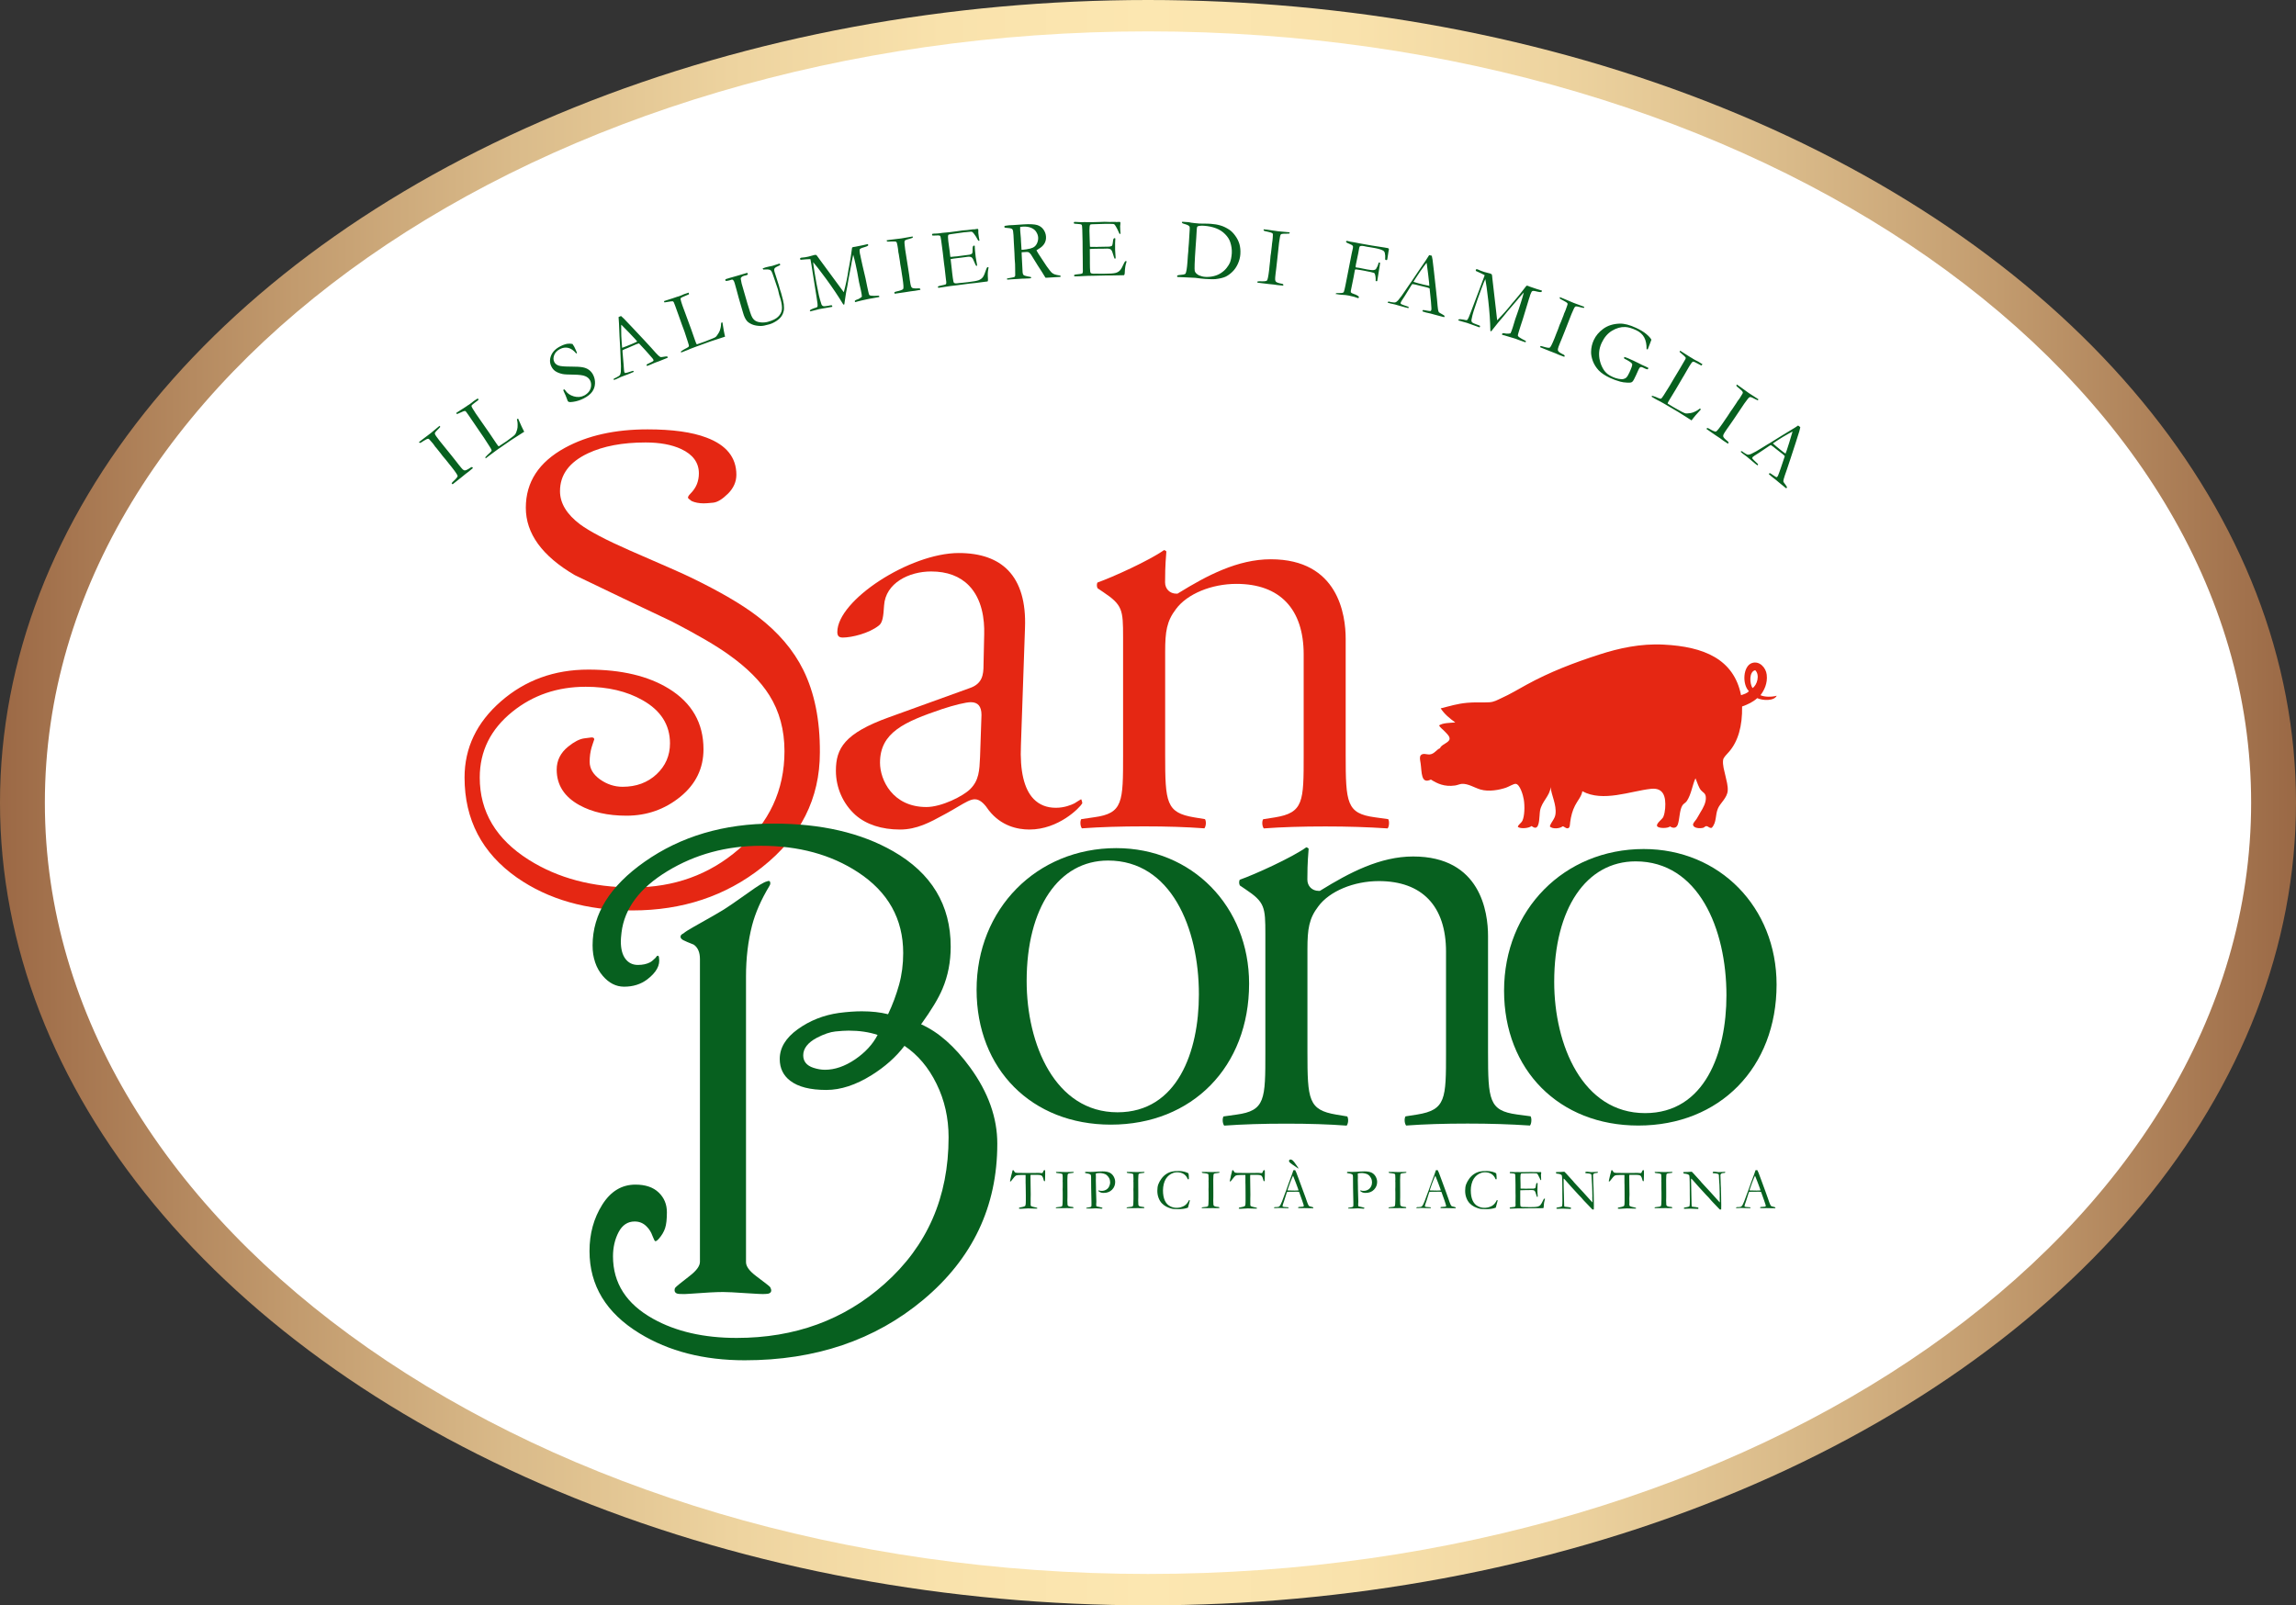 <?xml version="1.0" encoding="utf-8"?>
<!-- Generator: Adobe Illustrator 25.2.0, SVG Export Plug-In . SVG Version: 6.00 Build 0)  -->
<svg version="1.1" id="Livello_1" xmlns="http://www.w3.org/2000/svg" xmlns:xlink="http://www.w3.org/1999/xlink" x="0px" y="0px"
	 viewBox="0 0 305 213.3" style="enable-background:new 0 0 305 213.3;" xml:space="preserve">
<rect x="0" y="0" width="305" height="213.3" fill="#333333" stroke="none"/>
<style type="text/css">
	.st0{clip-path:url(#SVGID_2_);fill:url(#SVGID_3_);}
	.st1{clip-path:url(#SVGID_5_);fill:#FFFFFF;}
	.st2{clip-path:url(#SVGID_5_);fill:#07601F;}
	.st3{clip-path:url(#SVGID_5_);fill:#E52713;}
</style>
<g>
	<defs>
		<ellipse id="SVGID_1_" cx="152.5" cy="106.65" rx="152.5" ry="106.65"/>
	</defs>
	<clipPath id="SVGID_2_">
		<use xlink:href="#SVGID_1_"  style="overflow:visible;"/>
	</clipPath>
	
		<linearGradient id="SVGID_3_" gradientUnits="userSpaceOnUse" x1="-143.528" y1="529.031" x2="-142.528" y2="529.031" gradientTransform="matrix(305 0 0 -305 43776 161461.047)">
		<stop  offset="0" style="stop-color:#9A6744"/>
		<stop  offset="0.036" style="stop-color:#A67650"/>
		<stop  offset="0.131" style="stop-color:#C29B6E"/>
		<stop  offset="0.226" style="stop-color:#DABB8A"/>
		<stop  offset="0.319" style="stop-color:#EDD39F"/>
		<stop  offset="0.411" style="stop-color:#F9E2AC"/>
		<stop  offset="0.5" style="stop-color:#FCE7B1"/>
		<stop  offset="0.588" style="stop-color:#F9E2AC"/>
		<stop  offset="0.68" style="stop-color:#EDD39F"/>
		<stop  offset="0.774" style="stop-color:#DABB8A"/>
		<stop  offset="0.868" style="stop-color:#C29B6E"/>
		<stop  offset="0.963" style="stop-color:#A57650"/>
		<stop  offset="0.999" style="stop-color:#996744"/>
		<stop  offset="1" style="stop-color:#996744"/>
	</linearGradient>
	<rect class="st0" width="305" height="213.3"/>
</g>
<g>
	<defs>
		<rect id="SVGID_4_" width="305" height="213.3"/>
	</defs>
	<clipPath id="SVGID_5_">
		<use xlink:href="#SVGID_4_"  style="overflow:visible;"/>
	</clipPath>
	<path class="st1" d="M152.5,209.13c80.93,0,146.54-45.88,146.54-102.48c0-56.6-65.61-102.48-146.54-102.48S5.96,50.05,5.96,106.65
		C5.96,163.25,71.57,209.13,152.5,209.13"/>
	<path class="st2" d="M134.23,156.66c-0.04,0.15-0.06,0.24-0.06,0.27c0,0.01,0.01,0.03,0.01,0.04l0.03,0.01
		c0.06,0,0.13-0.06,0.21-0.19c0.24-0.33,0.43-0.53,0.55-0.6c0.08-0.04,0.3-0.07,0.66-0.07h0.61l0,1.01l0.01,0.3l0.02,1.4v0.64
		c0,0.32-0.01,0.54-0.04,0.65c-0.01,0.05-0.03,0.09-0.05,0.11c-0.05,0.04-0.14,0.08-0.28,0.12c-0.14,0.04-0.27,0.07-0.37,0.08
		c-0.07,0.01-0.12,0.02-0.14,0.04c-0.02,0.02-0.03,0.05-0.03,0.11l0.05,0.02c0.03,0.01,0.1,0.01,0.21,0.01l0.4-0.02l0.55-0.03
		c0.15,0.01,0.37,0.01,0.67,0.02l0.54,0.01v-0.11c-0.03-0.01-0.07-0.02-0.12-0.03c-0.08-0.01-0.23-0.05-0.46-0.11
		c-0.13-0.04-0.22-0.07-0.25-0.11c-0.03-0.04-0.04-0.1-0.04-0.19l0-0.28l0-0.5c0.01-0.26,0.01-0.44,0.01-0.53l-0.03-2.35
		c0-0.08,0-0.17,0.01-0.28h0.64c0.36,0,0.58,0.01,0.68,0.04c0.09,0.03,0.17,0.07,0.22,0.13c0.08,0.1,0.14,0.26,0.19,0.48
		c0.02,0.1,0.04,0.15,0.06,0.17c0.02,0.02,0.03,0.03,0.05,0.03c0.02,0,0.04-0.01,0.07-0.03c0.01-0.02,0.01-0.05,0.01-0.07
		c0.01-0.42,0.02-0.67,0.02-0.75l0-0.32l0-0.15c0-0.04-0.01-0.09-0.02-0.14c-0.03-0.01-0.06-0.02-0.08-0.02
		c-0.05,0-0.09,0.04-0.12,0.11c-0.08,0.16-0.12,0.24-0.12,0.25c-0.02,0.03-0.05,0.04-0.09,0.04c-0.04,0-0.15-0.01-0.32-0.02
		c-0.04-0.01-0.07-0.01-0.1-0.01l-0.58,0.01h-0.31l-1.05,0l-0.89-0.01l-0.16-0.02l-0.04,0c-0.05-0.01-0.09-0.02-0.12-0.04
		s-0.06-0.07-0.11-0.15c-0.06-0.11-0.11-0.16-0.15-0.16c-0.02,0-0.04,0.01-0.06,0.03c-0.02,0.02-0.03,0.07-0.04,0.15l-0.15,0.57
		C134.31,156.34,134.28,156.47,134.23,156.66 M140.27,160.53h0.07l0.89,0l0.52-0.01c0.16,0.01,0.27,0.01,0.34,0.01
		c0.11,0,0.28,0,0.51-0.01v-0.03c0-0.02,0-0.05-0.01-0.08c-0.04-0.04-0.13-0.05-0.27-0.06c-0.07,0-0.16-0.02-0.27-0.05
		c-0.08-0.02-0.13-0.05-0.17-0.08s-0.06-0.09-0.07-0.17c-0.01-0.08-0.02-0.26-0.02-0.54c0-0.08,0-0.22,0.01-0.43v-0.66l-0.01-1.68
		l0.02-0.49c0.01-0.12,0.02-0.21,0.05-0.25c0.02-0.03,0.04-0.05,0.07-0.06c0.05-0.03,0.2-0.05,0.44-0.08
		c0.12-0.02,0.2-0.03,0.25-0.04c0.01-0.04,0.01-0.07,0.01-0.11c-0.43,0.01-0.77,0.02-1.03,0.02l-1-0.02h-0.32
		c0,0.06,0.01,0.1,0.03,0.12c0.03,0.02,0.15,0.04,0.35,0.06c0.21,0.02,0.36,0.05,0.45,0.1c0.02,0.03,0.03,0.07,0.04,0.1
		c0.02,0.18,0.02,0.34,0.02,0.5c0,0.06,0,0.11,0,0.16l-0.01,0.2l0.01,0.15v0.35l0,0.29l-0.01,0.27l0.01,0.46v0.42l0,0.4
		c0,0.58-0.03,0.9-0.08,0.97c-0.06,0.07-0.28,0.11-0.66,0.14c-0.06,0-0.12,0.02-0.17,0.04L140.27,160.53z M144.14,155.79
		c0,0.02,0.01,0.04,0.02,0.07c0.37,0.05,0.6,0.12,0.7,0.2c0.06,0.05,0.08,0.16,0.08,0.34v0.06c0,0.47,0.01,0.93,0.01,1.38
		c0.03,0.97,0.04,1.6,0.04,1.9c0,0.09,0,0.17,0,0.22c0,0.07,0,0.12,0,0.15c0,0.1-0.01,0.17-0.04,0.21
		c-0.02,0.02-0.07,0.05-0.15,0.07l-0.49,0.09l0,0.1c0.12-0.01,0.19-0.01,0.22-0.01l0.4,0.01l0.66-0.03c0.12,0,0.29,0.01,0.51,0.03
		c0.11,0.01,0.18,0.02,0.21,0.02c0.05,0,0.08-0.01,0.1-0.02c0.02-0.01,0.03-0.04,0.04-0.07c-0.01-0.03-0.03-0.04-0.05-0.05
		c-0.01,0-0.09-0.02-0.22-0.06c-0.29-0.06-0.47-0.11-0.53-0.12c-0.02-0.06-0.03-0.15-0.03-0.27c0-0.05,0-0.11,0.01-0.18
		c0.01-0.07,0.01-0.11,0.01-0.14l-0.05-1.72v-0.21c-0.01-0.13-0.02-0.45-0.02-0.96c0-0.14,0-0.24,0.01-0.31l0-0.08l-0.01-0.43
		l0-0.05c0.06-0.04,0.24-0.07,0.55-0.07c0.1,0,0.24,0.02,0.42,0.06c0.18,0.04,0.32,0.1,0.41,0.16c0.15,0.11,0.28,0.26,0.38,0.44
		c0.1,0.19,0.14,0.38,0.14,0.57c0,0.2-0.05,0.39-0.14,0.57c-0.09,0.18-0.22,0.32-0.4,0.42c-0.18,0.1-0.37,0.15-0.57,0.15
		c-0.13,0-0.24-0.01-0.32-0.04c-0.04-0.01-0.07-0.02-0.11-0.02c-0.02,0.01-0.03,0.02-0.04,0.04c0.01,0.04,0.04,0.07,0.09,0.1
		c0.11,0.08,0.21,0.13,0.3,0.15c0.09,0.03,0.2,0.04,0.33,0.04c0.47,0,0.84-0.14,1.12-0.43c0.28-0.29,0.41-0.63,0.41-1.02
		c0-0.24-0.06-0.47-0.19-0.71s-0.31-0.41-0.54-0.53c-0.23-0.11-0.55-0.17-0.94-0.17c-0.22,0-0.42,0.01-0.59,0.02l-0.64,0.04
		c-0.18,0.01-0.3,0.01-0.35,0.01c-0.04,0-0.11,0-0.21,0c-0.2-0.01-0.34-0.01-0.42-0.01c-0.01,0-0.04,0-0.09,0.01
		C144.15,155.75,144.14,155.77,144.14,155.79 M149.68,160.53h0.07l0.89,0l0.52-0.01c0.16,0.01,0.27,0.01,0.34,0.01
		c0.11,0,0.28,0,0.51-0.01v-0.03c0-0.02,0-0.05-0.01-0.08c-0.04-0.04-0.13-0.05-0.27-0.06c-0.06,0-0.16-0.02-0.27-0.05
		c-0.08-0.02-0.13-0.05-0.17-0.08c-0.04-0.03-0.06-0.09-0.07-0.17c-0.01-0.08-0.02-0.26-0.02-0.54c0-0.08,0-0.22,0.01-0.43v-0.66
		l-0.01-1.68l0.02-0.49c0-0.12,0.02-0.21,0.04-0.25c0.01-0.03,0.04-0.05,0.07-0.06c0.05-0.03,0.2-0.05,0.44-0.08
		c0.12-0.02,0.2-0.03,0.25-0.04c0-0.04,0.01-0.07,0.01-0.11c-0.43,0.01-0.77,0.02-1.03,0.02l-1-0.02h-0.32
		c0,0.06,0.01,0.1,0.03,0.12c0.03,0.02,0.14,0.04,0.35,0.06c0.21,0.02,0.36,0.05,0.45,0.1c0.02,0.03,0.03,0.07,0.04,0.1
		c0.01,0.18,0.02,0.34,0.02,0.5c0,0.06,0,0.11,0,0.16l-0.01,0.2l0.01,0.15v0.35l0,0.29l-0.01,0.27l0.01,0.46v0.42l0,0.4
		c0,0.58-0.03,0.9-0.08,0.97c-0.06,0.07-0.28,0.11-0.66,0.14c-0.06,0-0.11,0.02-0.17,0.04L149.68,160.53z M157.39,155.7
		c-0.25-0.07-0.51-0.11-0.79-0.11c-0.38,0-0.68,0.02-0.89,0.07c-0.3,0.07-0.57,0.18-0.81,0.35c-0.24,0.16-0.45,0.37-0.63,0.62
		c-0.18,0.25-0.31,0.49-0.4,0.73c-0.09,0.24-0.13,0.52-0.13,0.85c0,0.34,0.05,0.65,0.16,0.94c0.11,0.29,0.25,0.53,0.43,0.72
		c0.18,0.19,0.38,0.34,0.61,0.46c0.23,0.11,0.45,0.2,0.65,0.25c0.2,0.06,0.49,0.08,0.89,0.08c0.49,0,0.89-0.05,1.18-0.15
		c0.06-0.02,0.11-0.04,0.15-0.05c0.05-0.16,0.12-0.45,0.23-0.87c0-0.02,0.01-0.06,0.01-0.12c-0.03-0.02-0.04-0.02-0.06-0.02
		l-0.04,0.01c-0.08,0.17-0.18,0.33-0.29,0.46c-0.11,0.13-0.23,0.23-0.35,0.3c-0.12,0.07-0.27,0.13-0.46,0.19
		c-0.07,0.02-0.21,0.05-0.41,0.07l-0.18,0c-0.29,0-0.58-0.07-0.86-0.23c-0.29-0.15-0.51-0.4-0.67-0.75
		c-0.16-0.35-0.24-0.8-0.24-1.34c0-0.28,0.04-0.56,0.1-0.83c0.07-0.27,0.16-0.5,0.28-0.69c0.12-0.19,0.26-0.35,0.43-0.49
		c0.17-0.14,0.37-0.24,0.6-0.32c0.13-0.04,0.29-0.07,0.47-0.07c0.35,0,0.65,0.08,0.89,0.24c0.24,0.16,0.41,0.38,0.52,0.68
		c0.03,0,0.05,0.01,0.06,0.01c0.02,0,0.04,0,0.08-0.01c0-0.07,0.01-0.12,0.01-0.16c0-0.2-0.01-0.4-0.05-0.6
		C157.8,155.84,157.63,155.77,157.39,155.7 M159.65,160.53h0.07l0.89,0l0.52-0.01c0.16,0.01,0.27,0.01,0.34,0.01
		c0.11,0,0.28,0,0.51-0.01v-0.03c0-0.02,0-0.05-0.01-0.08c-0.04-0.04-0.13-0.05-0.27-0.06c-0.07,0-0.16-0.02-0.27-0.05
		c-0.08-0.02-0.13-0.05-0.17-0.08c-0.03-0.03-0.06-0.09-0.07-0.17c-0.01-0.08-0.02-0.26-0.02-0.54c0-0.08,0-0.22,0.01-0.43v-0.66
		l-0.01-1.68l0.02-0.49c0.01-0.12,0.02-0.21,0.04-0.25c0.01-0.03,0.04-0.05,0.07-0.06c0.05-0.03,0.2-0.05,0.44-0.08
		c0.12-0.02,0.2-0.03,0.25-0.04c0.01-0.04,0.01-0.07,0.01-0.11c-0.43,0.01-0.77,0.02-1.03,0.02l-1-0.02h-0.32
		c0,0.06,0.01,0.1,0.04,0.12c0.03,0.02,0.14,0.04,0.35,0.06c0.21,0.02,0.36,0.05,0.45,0.1c0.02,0.03,0.03,0.07,0.04,0.1
		c0.01,0.18,0.02,0.34,0.02,0.5c0,0.06,0,0.11,0,0.16l-0.01,0.2l0.01,0.15v0.35l0,0.29l-0.01,0.27l0.01,0.46v0.42l0,0.4
		c0,0.58-0.03,0.9-0.08,0.97c-0.06,0.07-0.28,0.11-0.66,0.14c-0.06,0-0.12,0.02-0.17,0.04L159.65,160.53z M163.42,156.66
		c-0.04,0.15-0.06,0.24-0.06,0.27c0,0.01,0.01,0.03,0.02,0.04l0.03,0.01c0.06,0,0.13-0.06,0.21-0.19c0.24-0.33,0.43-0.53,0.55-0.6
		c0.08-0.04,0.3-0.07,0.66-0.07h0.61l0,1.01l0.01,0.3l0.01,1.4v0.64c0,0.32-0.01,0.54-0.03,0.65c-0.01,0.05-0.03,0.09-0.05,0.11
		c-0.04,0.04-0.14,0.08-0.28,0.12c-0.14,0.04-0.27,0.07-0.37,0.08c-0.07,0.01-0.12,0.02-0.14,0.04c-0.02,0.02-0.03,0.05-0.04,0.11
		l0.05,0.02c0.03,0.01,0.1,0.01,0.21,0.01l0.4-0.02l0.55-0.03c0.15,0.01,0.37,0.01,0.66,0.02l0.54,0.01v-0.11
		c-0.03-0.01-0.07-0.02-0.12-0.03c-0.08-0.01-0.23-0.05-0.46-0.11c-0.13-0.04-0.21-0.07-0.25-0.11c-0.03-0.04-0.04-0.1-0.04-0.19
		l0-0.28l0-0.5c0.01-0.26,0.01-0.44,0.01-0.53l-0.03-2.35c0-0.08,0-0.17,0.01-0.28h0.64c0.36,0,0.58,0.01,0.68,0.04
		c0.1,0.03,0.17,0.07,0.22,0.13c0.08,0.1,0.14,0.26,0.19,0.48c0.02,0.1,0.04,0.15,0.06,0.17c0.02,0.02,0.03,0.03,0.05,0.03
		c0.02,0,0.04-0.01,0.07-0.03c0.01-0.02,0.01-0.05,0.01-0.07c0.01-0.42,0.02-0.67,0.02-0.75l0-0.32l0-0.15
		c0-0.04-0.01-0.09-0.02-0.14c-0.03-0.01-0.05-0.02-0.08-0.02c-0.05,0-0.09,0.04-0.12,0.11c-0.08,0.16-0.12,0.24-0.12,0.25
		c-0.02,0.03-0.05,0.04-0.09,0.04c-0.04,0-0.15-0.01-0.32-0.02c-0.04-0.01-0.07-0.01-0.09-0.01l-0.59,0.01h-0.31l-1.05,0l-0.89-0.01
		l-0.16-0.02l-0.04,0c-0.05-0.01-0.09-0.02-0.12-0.04s-0.06-0.07-0.11-0.15c-0.06-0.11-0.11-0.16-0.15-0.16
		c-0.02,0-0.04,0.01-0.06,0.03c-0.02,0.02-0.03,0.07-0.04,0.15l-0.15,0.57C163.5,156.34,163.47,156.47,163.42,156.66 M169.24,160.49
		v0.02c0.1,0.01,0.18,0.01,0.24,0.01c0.04,0,0.1,0,0.18-0.01c0.13-0.01,0.22-0.01,0.28-0.01c0.05,0,0.14,0,0.26,0.01
		c0.27,0.01,0.5,0.02,0.7,0.02c0.06,0,0.15,0,0.26,0c0.01-0.02,0.01-0.04,0.01-0.06c0-0.02-0.01-0.04-0.04-0.06l-0.51-0.04
		c-0.09-0.01-0.16-0.03-0.21-0.04c-0.02-0.05-0.04-0.09-0.04-0.11c0-0.04,0.07-0.26,0.21-0.65l0.33-1.04
		c0.01-0.03,0.03-0.09,0.06-0.16c0.1-0.01,0.2-0.02,0.28-0.02l0.24,0l0.81-0.01c0.08,0,0.17,0.01,0.27,0.03
		c0.23,0.63,0.37,1.01,0.4,1.12c0.03,0.11,0.07,0.23,0.12,0.36c0.07,0.19,0.1,0.31,0.1,0.35c0,0.02-0.01,0.06-0.02,0.1
		c-0.05,0.02-0.13,0.04-0.23,0.04l-0.4,0.03c-0.03,0-0.05,0.01-0.08,0.03c-0.01,0.03-0.02,0.07-0.02,0.1
		c0.02,0.01,0.05,0.02,0.07,0.02h0.08c0.02,0,0.05,0,0.08,0c0.03,0,0.06,0.01,0.09,0.01l0.46-0.01l0.38,0.01
		c0.32,0.01,0.55,0.01,0.68,0.01c0.03,0,0.09,0,0.17,0c0.01-0.02,0.01-0.04,0.01-0.06c0-0.01-0.01-0.04-0.01-0.06
		c-0.05-0.02-0.13-0.05-0.24-0.08c-0.03-0.01-0.09-0.03-0.17-0.04c-0.08-0.02-0.13-0.04-0.14-0.05c-0.04-0.04-0.09-0.11-0.14-0.22
		c-0.05-0.11-0.16-0.4-0.32-0.88l-0.31-0.84l-0.57-1.55c-0.1-0.26-0.18-0.46-0.22-0.59c-0.08-0.25-0.18-0.48-0.29-0.69l-0.13,0
		l-0.11,0.01c-0.08,0.24-0.14,0.43-0.19,0.57c-0.21,0.56-0.34,0.92-0.4,1.07l-0.35,0.99c-0.06,0.17-0.12,0.32-0.18,0.47
		c-0.02,0.05-0.07,0.18-0.15,0.41c-0.16,0.47-0.31,0.83-0.44,1.09c-0.06,0.12-0.14,0.2-0.23,0.25c-0.04,0.02-0.15,0.04-0.34,0.05
		c-0.04,0-0.07,0-0.09,0h-0.09c-0.03,0-0.06,0.01-0.09,0.03C169.24,160.45,169.24,160.47,169.24,160.49 M171.03,158.14
		c0.02-0.04,0.03-0.08,0.04-0.12c0.01-0.04,0.03-0.11,0.07-0.2c0.04-0.1,0.07-0.19,0.1-0.29c0.07-0.22,0.19-0.52,0.35-0.92
		c0.1-0.23,0.15-0.36,0.17-0.39l0.04,0.07l0.34,0.87c0.02,0.05,0.11,0.29,0.27,0.73c0.03,0.09,0.06,0.18,0.09,0.28
		c-0.15,0.01-0.32,0.02-0.52,0.02c-0.35,0-0.65-0.01-0.92-0.02L171.03,158.14z M172.36,155.02c-0.04-0.05-0.09-0.12-0.14-0.2
		c-0.22-0.33-0.39-0.54-0.49-0.63c-0.11-0.09-0.21-0.13-0.3-0.13c-0.05,0-0.1,0.02-0.14,0.06c-0.04,0.04-0.06,0.08-0.06,0.13
		c0,0.04,0.02,0.1,0.06,0.16c0.04,0.06,0.17,0.16,0.39,0.32c0.46,0.31,0.71,0.48,0.75,0.51l0.06,0
		C172.47,155.18,172.42,155.11,172.36,155.02 M178.93,155.79c0,0.02,0.01,0.04,0.02,0.07c0.37,0.05,0.61,0.12,0.7,0.2
		c0.06,0.05,0.08,0.16,0.08,0.34v0.06c0,0.47,0.01,0.93,0.01,1.38c0.03,0.97,0.04,1.6,0.04,1.9c0,0.09,0,0.17,0,0.22
		c0,0.07,0,0.12,0,0.15c0,0.1-0.01,0.17-0.04,0.21c-0.02,0.02-0.07,0.05-0.15,0.07l-0.49,0.09l0,0.1c0.12-0.01,0.19-0.01,0.22-0.01
		l0.4,0.01l0.67-0.03c0.12,0,0.29,0.01,0.51,0.03c0.11,0.01,0.18,0.02,0.21,0.02c0.05,0,0.08-0.01,0.1-0.02
		c0.02-0.01,0.03-0.04,0.04-0.07c-0.01-0.03-0.03-0.04-0.05-0.05c-0.01,0-0.09-0.02-0.22-0.06c-0.29-0.06-0.47-0.11-0.53-0.12
		c-0.02-0.06-0.03-0.15-0.03-0.27c0-0.05,0-0.11,0.01-0.18c0.01-0.07,0.01-0.11,0.01-0.14l-0.05-1.72v-0.21
		c-0.01-0.13-0.02-0.45-0.02-0.96c0-0.14,0-0.24,0.01-0.31l0-0.08l-0.01-0.43l0-0.05c0.06-0.04,0.24-0.07,0.55-0.07
		c0.1,0,0.24,0.02,0.42,0.06c0.18,0.04,0.32,0.1,0.4,0.16c0.16,0.11,0.28,0.26,0.38,0.44c0.1,0.19,0.14,0.38,0.14,0.57
		c0,0.2-0.04,0.39-0.14,0.57c-0.09,0.18-0.22,0.32-0.4,0.42c-0.18,0.1-0.37,0.15-0.57,0.15c-0.13,0-0.24-0.01-0.32-0.04
		c-0.04-0.01-0.07-0.02-0.11-0.02c-0.02,0.01-0.03,0.02-0.04,0.04c0.01,0.04,0.04,0.07,0.09,0.1c0.11,0.08,0.21,0.13,0.3,0.15
		c0.09,0.03,0.2,0.04,0.33,0.04c0.47,0,0.84-0.14,1.12-0.43c0.28-0.29,0.42-0.63,0.42-1.02c0-0.24-0.06-0.47-0.19-0.71
		c-0.13-0.24-0.31-0.41-0.54-0.53c-0.23-0.11-0.55-0.17-0.94-0.17c-0.22,0-0.42,0.01-0.59,0.02l-0.64,0.04
		c-0.18,0.01-0.3,0.01-0.35,0.01c-0.04,0-0.11,0-0.21,0c-0.2-0.01-0.34-0.01-0.42-0.01c-0.01,0-0.04,0-0.09,0.01
		C178.94,155.75,178.93,155.77,178.93,155.79 M184.47,160.53h0.07l0.89,0l0.52-0.01c0.16,0.01,0.27,0.01,0.34,0.01
		c0.11,0,0.28,0,0.51-0.01v-0.03c0-0.02,0-0.05-0.01-0.08c-0.04-0.04-0.13-0.05-0.27-0.06c-0.07,0-0.16-0.02-0.27-0.05
		c-0.08-0.02-0.13-0.05-0.17-0.08s-0.06-0.09-0.07-0.17c-0.01-0.08-0.02-0.26-0.02-0.54c0-0.08,0-0.22,0.01-0.43v-0.66l-0.01-1.68
		l0.02-0.49c0-0.12,0.02-0.21,0.04-0.25c0.01-0.03,0.04-0.05,0.07-0.06c0.05-0.03,0.2-0.05,0.44-0.08c0.12-0.02,0.2-0.03,0.25-0.04
		c0.01-0.04,0.01-0.07,0.01-0.11c-0.43,0.01-0.77,0.02-1.03,0.02l-1-0.02h-0.32c0,0.06,0.01,0.1,0.03,0.12
		c0.03,0.02,0.15,0.04,0.35,0.06c0.21,0.02,0.36,0.05,0.45,0.1c0.02,0.03,0.03,0.07,0.04,0.1c0.01,0.18,0.02,0.34,0.02,0.5
		c0,0.06,0,0.11,0,0.16l-0.01,0.2l0.01,0.15v0.35l0,0.29l-0.01,0.27l0.01,0.46v0.42l0,0.4c0,0.58-0.03,0.9-0.08,0.97
		c-0.06,0.07-0.28,0.11-0.66,0.14c-0.06,0-0.11,0.02-0.17,0.04L184.47,160.53z M188.14,160.49v0.02c0.1,0.01,0.17,0.01,0.23,0.01
		c0.04,0,0.1,0,0.19-0.01c0.13-0.01,0.22-0.01,0.28-0.01c0.05,0,0.14,0,0.26,0.01c0.27,0.01,0.5,0.02,0.7,0.02c0.06,0,0.15,0,0.26,0
		c0.01-0.02,0.01-0.04,0.01-0.06c0-0.02-0.01-0.04-0.04-0.06l-0.51-0.04c-0.09-0.01-0.16-0.03-0.21-0.04
		c-0.02-0.05-0.03-0.09-0.03-0.11c0-0.04,0.07-0.26,0.21-0.65l0.33-1.04c0.01-0.03,0.03-0.09,0.06-0.16c0.1-0.01,0.2-0.02,0.28-0.02
		l0.24,0l0.81-0.01c0.08,0,0.17,0.01,0.27,0.03c0.23,0.63,0.37,1.01,0.4,1.12c0.03,0.11,0.07,0.23,0.12,0.36
		c0.06,0.19,0.1,0.31,0.1,0.35c0,0.02-0.01,0.06-0.02,0.1c-0.05,0.02-0.13,0.04-0.23,0.04l-0.4,0.03c-0.02,0-0.05,0.01-0.08,0.03
		c-0.01,0.03-0.02,0.07-0.02,0.1c0.02,0.01,0.05,0.02,0.08,0.02h0.08c0.02,0,0.05,0,0.08,0c0.03,0,0.06,0.01,0.09,0.01l0.46-0.01
		l0.38,0.01c0.32,0.01,0.55,0.01,0.68,0.01c0.03,0,0.09,0,0.17,0c0.01-0.02,0.01-0.04,0.01-0.06c0-0.01,0-0.04-0.01-0.06
		c-0.04-0.02-0.13-0.05-0.24-0.08c-0.03-0.01-0.09-0.03-0.17-0.04c-0.08-0.02-0.13-0.04-0.14-0.05c-0.04-0.04-0.09-0.11-0.14-0.22
		c-0.05-0.11-0.16-0.4-0.32-0.88l-0.3-0.84l-0.57-1.55c-0.1-0.26-0.18-0.46-0.22-0.59c-0.08-0.25-0.18-0.48-0.29-0.69l-0.13,0
		l-0.11,0.01c-0.07,0.24-0.14,0.43-0.19,0.57c-0.21,0.56-0.35,0.92-0.4,1.07l-0.35,0.99c-0.06,0.17-0.12,0.32-0.18,0.47
		c-0.02,0.05-0.07,0.18-0.15,0.41c-0.16,0.47-0.31,0.83-0.44,1.09c-0.06,0.12-0.14,0.2-0.23,0.25c-0.04,0.02-0.15,0.04-0.34,0.05
		c-0.04,0-0.07,0-0.09,0h-0.09c-0.03,0-0.06,0.01-0.09,0.03C188.14,160.45,188.14,160.47,188.14,160.49 M189.93,158.14
		c0.02-0.04,0.03-0.08,0.04-0.12s0.03-0.11,0.07-0.2c0.04-0.1,0.07-0.19,0.1-0.29c0.07-0.22,0.19-0.52,0.35-0.92
		c0.1-0.23,0.15-0.36,0.17-0.39l0.04,0.07l0.34,0.87c0.02,0.05,0.11,0.29,0.27,0.73c0.03,0.09,0.06,0.18,0.09,0.28
		c-0.15,0.01-0.32,0.02-0.52,0.02c-0.35,0-0.65-0.01-0.92-0.02L189.93,158.14z M198.28,155.7c-0.25-0.07-0.51-0.11-0.79-0.11
		c-0.38,0-0.68,0.02-0.89,0.07c-0.3,0.07-0.57,0.18-0.81,0.35c-0.24,0.16-0.45,0.37-0.63,0.62c-0.18,0.25-0.31,0.49-0.4,0.73
		c-0.09,0.24-0.13,0.52-0.13,0.85c0,0.34,0.05,0.65,0.16,0.94c0.11,0.29,0.25,0.53,0.43,0.72c0.18,0.19,0.38,0.34,0.61,0.46
		c0.23,0.11,0.45,0.2,0.65,0.25c0.2,0.06,0.49,0.08,0.89,0.08c0.49,0,0.89-0.05,1.18-0.15c0.06-0.02,0.11-0.04,0.15-0.05
		c0.05-0.16,0.12-0.45,0.23-0.87c0-0.02,0-0.06,0.01-0.12c-0.03-0.02-0.04-0.02-0.06-0.02l-0.04,0.01
		c-0.08,0.17-0.18,0.33-0.29,0.46c-0.11,0.13-0.23,0.23-0.35,0.3c-0.12,0.07-0.27,0.13-0.46,0.19c-0.07,0.02-0.21,0.05-0.41,0.07
		l-0.18,0c-0.29,0-0.58-0.07-0.86-0.23c-0.29-0.15-0.51-0.4-0.67-0.75c-0.16-0.35-0.24-0.8-0.24-1.34c0-0.28,0.03-0.56,0.1-0.83
		c0.07-0.27,0.16-0.5,0.28-0.69c0.12-0.19,0.26-0.35,0.43-0.49c0.17-0.14,0.37-0.24,0.6-0.32c0.13-0.04,0.29-0.07,0.47-0.07
		c0.35,0,0.65,0.08,0.89,0.24c0.24,0.16,0.41,0.38,0.52,0.68c0.03,0,0.05,0.01,0.06,0.01c0.02,0,0.04,0,0.08-0.01
		c0-0.07,0-0.12,0-0.16c0-0.2-0.02-0.4-0.05-0.6C198.69,155.84,198.52,155.77,198.28,155.7 M200.55,160.52
		c0,0.02,0.01,0.04,0.02,0.05c0.01,0.01,0.04,0.02,0.08,0.02c0.21,0,0.55-0.01,1-0.03c0.05,0,0.1,0,0.16,0h0.46l1.13-0.02l0.47,0
		l1.06-0.01h0.08c0.04-0.06,0.06-0.12,0.06-0.21c0.01-0.18,0.02-0.36,0.05-0.54c0.01-0.08,0.05-0.24,0.12-0.49
		c-0.03-0.02-0.05-0.03-0.08-0.03c-0.05,0-0.1,0.05-0.14,0.16c-0.16,0.35-0.29,0.58-0.39,0.69c-0.1,0.11-0.24,0.18-0.4,0.22
		c-0.16,0.04-0.49,0.06-0.97,0.06c-0.2,0-0.37,0-0.51-0.01c-0.14,0-0.22-0.01-0.24-0.01l-0.23,0c-0.14,0-0.24-0.03-0.28-0.08
		c-0.03-0.04-0.05-0.19-0.05-0.45l0-0.43l0-0.44l0-0.7l0-0.12c0.11-0.01,0.34-0.02,0.69-0.02h0.25c0.18,0,0.32,0,0.42-0.01
		c0.09,0,0.16,0,0.19,0c0.16,0,0.28,0.03,0.35,0.1c0.07,0.06,0.14,0.22,0.21,0.48c0.04,0.15,0.08,0.26,0.12,0.33h0.03
		c0.01,0,0.03-0.01,0.05-0.01c0.01-0.04,0.01-0.07,0.01-0.09c0-0.01-0.01-0.1-0.02-0.26c-0.01-0.16-0.02-0.31-0.02-0.44
		c0-0.49,0.01-0.78,0.02-0.88c0-0.04,0.01-0.07,0.01-0.09c0-0.02,0-0.04-0.01-0.06c-0.03-0.01-0.06-0.02-0.09-0.02
		c-0.07,0.02-0.11,0.13-0.13,0.32c-0.02,0.19-0.05,0.31-0.08,0.35c-0.02,0.03-0.1,0.06-0.23,0.08c-0.43,0-0.78,0-1.05,0.01
		c-0.02,0-0.05,0-0.08,0c-0.05,0-0.13,0-0.26-0.01c-0.08,0-0.15,0-0.19,0h-0.06c-0.03,0-0.06,0-0.09-0.01v-0.52
		c-0.01-0.57-0.02-0.88-0.02-0.91c0-0.29,0.02-0.47,0.06-0.53c0.03-0.04,0.11-0.05,0.25-0.05h0.09l1.08-0.02c0.05,0,0.11,0,0.16,0
		c0.21,0,0.32,0.01,0.34,0.01c0.11,0,0.18,0.01,0.22,0.03c0.04,0.02,0.08,0.08,0.15,0.19c0.09,0.16,0.16,0.3,0.21,0.42
		c0.05,0.12,0.08,0.2,0.11,0.25c0.02,0.01,0.05,0.01,0.07,0.01c0.01,0,0.02-0.01,0.02-0.03c-0.02-0.18-0.03-0.4-0.03-0.66
		c0-0.02,0.01-0.06,0.02-0.14c0.01-0.07,0.02-0.13,0.02-0.16c-0.01-0.02-0.01-0.04-0.03-0.06l-0.04-0.02l-0.31,0.01l-0.06-0.01
		l-0.54,0c-0.23-0.01-0.37-0.01-0.43-0.01c-0.07,0-0.19,0-0.38,0.01c-0.19,0.01-0.45,0.01-0.78,0.01l-0.67-0.01l-0.28,0.01
		c-0.16,0-0.31-0.01-0.46-0.02c-0.05,0-0.09,0-0.13,0c-0.02,0-0.04,0.01-0.06,0.02c-0.01,0.03-0.02,0.05-0.02,0.07
		c0,0.03,0.02,0.05,0.05,0.07c0.07,0.01,0.16,0.02,0.25,0.02c0.22,0.01,0.36,0.04,0.4,0.08c0.03,0.03,0.05,0.18,0.05,0.43l0.02,1.08
		l0,0.95l0.01,0.45l-0.01,0.96l0.01,0.27c0,0.09-0.02,0.16-0.05,0.21c-0.06,0.03-0.21,0.05-0.45,0.07c-0.1,0.01-0.18,0.02-0.22,0.03
		c-0.02,0.01-0.04,0.02-0.06,0.04L200.55,160.52z M207.01,155.96c0.15,0.02,0.28,0.06,0.38,0.13c0.05,0.03,0.08,0.07,0.09,0.12
		c0.03,0.08,0.04,0.37,0.05,0.84l0.01,1.07v0.51c0.01,0.42,0.01,0.7,0.01,0.86c0,0.34-0.01,0.59-0.04,0.76
		c-0.03,0.04-0.07,0.06-0.12,0.08c-0.07,0.03-0.19,0.05-0.35,0.08l-0.18,0.03l-0.1,0.05l0,0.11c0.04,0,0.07,0.01,0.1,0.01l0.05,0
		c0.19-0.01,0.41-0.02,0.66-0.02c0.36,0,0.66,0.01,0.91,0.03c0.04,0.01,0.08,0.01,0.1,0.01c0.02,0,0.06-0.01,0.1-0.02l0-0.14
		c-0.01-0.01-0.03-0.02-0.04-0.03c-0.23-0.05-0.47-0.08-0.71-0.1l-0.13-0.03c-0.01-0.1-0.02-0.2-0.02-0.31l-0.03-1.25
		c-0.03-0.86-0.04-1.54-0.04-2.03l0.01-0.13c0.07,0.05,0.12,0.09,0.15,0.13c0.04,0.04,0.13,0.14,0.27,0.31
		c0.23,0.27,0.4,0.46,0.52,0.59c0.44,0.47,0.79,0.86,1.07,1.17c0.02,0.02,0.05,0.04,0.08,0.08c0.04,0.04,0.12,0.12,0.25,0.26
		l0.32,0.37c0.04,0.05,0.13,0.14,0.25,0.26c0.52,0.53,0.82,0.85,0.91,0.95l0.18-0.01c0.01-0.28,0.01-0.46,0.01-0.54
		c0-0.38-0.01-0.83-0.02-1.35l-0.02-0.76l0-0.16l-0.03-0.55l-0.04-1.19c0-0.07,0.03-0.13,0.09-0.2c0.02-0.02,0.07-0.04,0.16-0.07
		c0.06-0.02,0.13-0.03,0.2-0.03c0.07,0,0.13-0.01,0.17-0.03l0.01-0.12h-0.06c-0.05,0-0.15,0.01-0.29,0.02
		c-0.24,0.01-0.42,0.02-0.54,0.02c-0.08,0-0.18-0.01-0.28-0.03c-0.1-0.02-0.19-0.03-0.26-0.03c-0.07,0-0.13,0.01-0.2,0.03
		c-0.02,0.03-0.03,0.07-0.03,0.11c0.02,0.04,0.04,0.06,0.06,0.06c0.02,0.01,0.09,0.01,0.2,0.02c0.1,0.01,0.17,0.02,0.21,0.02
		c0.19,0.04,0.3,0.07,0.32,0.1c0.03,0.05,0.05,0.21,0.05,0.48c0,0.15,0.01,0.33,0.03,0.53c0.02,0.2,0.03,0.34,0.03,0.41
		c0.02,0.53,0.03,0.85,0.03,0.96v0.16l0.01,0.36l-0.01,0.23c0,0.02,0.01,0.21,0.02,0.56l0,0.06c-0.14-0.15-0.25-0.27-0.34-0.37
		l-0.9-1c-0.38-0.42-0.64-0.7-0.77-0.83c-0.13-0.13-0.28-0.29-0.44-0.48l-0.11-0.14l-0.8-0.88c-0.02-0.03-0.05-0.05-0.07-0.08
		c-0.09-0.11-0.19-0.21-0.29-0.3c-0.05,0-0.08,0-0.1,0c-0.03,0-0.08,0-0.15,0.01c-0.18,0.02-0.47,0.03-0.86,0.03l0,0.18
		C206.75,155.93,206.85,155.95,207.01,155.96 M213.77,156.66c-0.04,0.15-0.06,0.24-0.06,0.27c0,0.01,0.01,0.03,0.01,0.04l0.04,0.01
		c0.06,0,0.13-0.06,0.21-0.19c0.24-0.33,0.43-0.53,0.55-0.6c0.08-0.04,0.3-0.07,0.66-0.07h0.61l0,1.01l0.01,0.3l0.01,1.4v0.64
		c0,0.32-0.01,0.54-0.03,0.65c-0.01,0.05-0.03,0.09-0.05,0.11c-0.04,0.04-0.14,0.08-0.28,0.12c-0.14,0.04-0.27,0.07-0.37,0.08
		c-0.08,0.01-0.12,0.02-0.14,0.04c-0.02,0.02-0.03,0.05-0.03,0.11l0.05,0.02c0.03,0.01,0.1,0.01,0.21,0.01l0.4-0.02l0.55-0.03
		c0.15,0.01,0.37,0.01,0.66,0.02l0.54,0.01v-0.11c-0.03-0.01-0.07-0.02-0.12-0.03c-0.08-0.01-0.23-0.05-0.46-0.11
		c-0.13-0.04-0.22-0.07-0.25-0.11c-0.03-0.04-0.05-0.1-0.05-0.19l0.01-0.28l-0.01-0.5c0.01-0.26,0.02-0.44,0.02-0.53l-0.03-2.35
		c0-0.08,0-0.17,0.01-0.28h0.64c0.36,0,0.58,0.01,0.68,0.04c0.1,0.03,0.17,0.07,0.22,0.13c0.07,0.1,0.14,0.26,0.19,0.48
		c0.02,0.1,0.04,0.15,0.06,0.17c0.01,0.02,0.03,0.03,0.05,0.03c0.02,0,0.04-0.01,0.07-0.03c0.01-0.02,0.01-0.05,0.01-0.07
		c0.01-0.42,0.02-0.67,0.02-0.75l0-0.32l0-0.15c0-0.04-0.01-0.09-0.02-0.14c-0.03-0.01-0.06-0.02-0.08-0.02
		c-0.05,0-0.09,0.04-0.12,0.11c-0.08,0.16-0.12,0.24-0.12,0.25c-0.02,0.03-0.05,0.04-0.09,0.04c-0.04,0-0.15-0.01-0.32-0.02
		c-0.04-0.01-0.07-0.01-0.09-0.01l-0.59,0.01h-0.31l-1.05,0l-0.89-0.01l-0.16-0.02l-0.04,0c-0.05-0.01-0.09-0.02-0.12-0.04
		c-0.03-0.02-0.06-0.07-0.11-0.15c-0.06-0.11-0.11-0.16-0.15-0.16c-0.02,0-0.04,0.01-0.06,0.03c-0.02,0.02-0.03,0.07-0.04,0.15
		l-0.15,0.57C213.85,156.34,213.82,156.47,213.77,156.66 M219.81,160.53h0.07l0.89,0l0.52-0.01c0.16,0.01,0.27,0.01,0.34,0.01
		c0.11,0,0.28,0,0.51-0.01v-0.03c0-0.02,0-0.05-0.01-0.08c-0.04-0.04-0.13-0.05-0.27-0.06c-0.07,0-0.16-0.02-0.27-0.05
		c-0.08-0.02-0.13-0.05-0.17-0.08s-0.06-0.09-0.07-0.17c-0.01-0.08-0.02-0.26-0.02-0.54c0-0.08,0-0.22,0.01-0.43v-0.66l-0.01-1.68
		l0.02-0.49c0-0.12,0.02-0.21,0.04-0.25c0.01-0.03,0.04-0.05,0.07-0.06c0.05-0.03,0.2-0.05,0.44-0.08c0.12-0.02,0.2-0.03,0.25-0.04
		c0.01-0.04,0.01-0.07,0.01-0.11c-0.43,0.01-0.77,0.02-1.03,0.02l-1-0.02h-0.32c0,0.06,0.01,0.1,0.03,0.12
		c0.03,0.02,0.15,0.04,0.35,0.06c0.21,0.02,0.36,0.05,0.45,0.1c0.02,0.03,0.03,0.07,0.04,0.1c0.01,0.18,0.02,0.34,0.02,0.5
		c0,0.06,0,0.11,0,0.16l-0.01,0.2l0.01,0.15v0.35l0,0.29L220.7,158l0.01,0.46v0.42l0,0.4c0,0.58-0.03,0.9-0.08,0.97
		c-0.06,0.07-0.28,0.11-0.66,0.14c-0.06,0-0.11,0.02-0.17,0.04L219.81,160.53z M223.94,155.96c0.15,0.02,0.28,0.06,0.38,0.13
		c0.05,0.03,0.08,0.07,0.09,0.12c0.03,0.08,0.04,0.37,0.05,0.84l0.01,1.07v0.51c0.01,0.42,0.01,0.7,0.01,0.86
		c0,0.34-0.01,0.59-0.04,0.76c-0.03,0.04-0.07,0.06-0.12,0.08c-0.07,0.03-0.19,0.05-0.35,0.08l-0.18,0.03l-0.1,0.05l0,0.11
		c0.04,0,0.08,0.01,0.1,0.01l0.05,0c0.19-0.01,0.41-0.02,0.66-0.02c0.36,0,0.66,0.01,0.91,0.03c0.04,0.01,0.07,0.01,0.1,0.01
		c0.03,0,0.06-0.01,0.1-0.02l0-0.14c-0.01-0.01-0.03-0.02-0.04-0.03c-0.23-0.05-0.47-0.08-0.71-0.1l-0.13-0.03
		c-0.01-0.1-0.02-0.2-0.02-0.31l-0.03-1.25c-0.02-0.86-0.04-1.54-0.04-2.03l0.01-0.13c0.07,0.05,0.12,0.09,0.15,0.13
		c0.04,0.04,0.13,0.14,0.27,0.31c0.23,0.27,0.4,0.46,0.52,0.59c0.44,0.47,0.79,0.86,1.07,1.17c0.02,0.02,0.04,0.04,0.08,0.08
		c0.04,0.04,0.12,0.12,0.25,0.26l0.32,0.37c0.04,0.05,0.12,0.14,0.24,0.26c0.52,0.53,0.82,0.85,0.91,0.95l0.18-0.01
		c0.01-0.28,0.01-0.46,0.01-0.54c0-0.38-0.01-0.83-0.02-1.35l-0.02-0.76l0-0.16l-0.03-0.55l-0.04-1.19c0-0.07,0.03-0.13,0.09-0.2
		c0.02-0.02,0.07-0.04,0.16-0.07c0.06-0.02,0.13-0.03,0.2-0.03c0.07,0,0.13-0.01,0.17-0.03l0.01-0.12h-0.06
		c-0.05,0-0.15,0.01-0.29,0.02c-0.24,0.01-0.42,0.02-0.54,0.02c-0.08,0-0.18-0.01-0.28-0.03c-0.1-0.02-0.19-0.03-0.26-0.03
		c-0.07,0-0.13,0.01-0.2,0.03c-0.02,0.03-0.03,0.07-0.03,0.11c0.02,0.04,0.04,0.06,0.06,0.06c0.02,0.01,0.09,0.01,0.2,0.02
		c0.1,0.01,0.17,0.02,0.21,0.02c0.19,0.04,0.3,0.07,0.32,0.1c0.03,0.05,0.05,0.21,0.05,0.48c0,0.15,0.01,0.33,0.03,0.53
		c0.02,0.2,0.03,0.34,0.03,0.41c0.02,0.53,0.03,0.85,0.03,0.96v0.16l0.01,0.36l-0.01,0.23c0,0.02,0.01,0.21,0.02,0.56l0,0.06
		c-0.14-0.15-0.25-0.27-0.34-0.37l-0.9-1c-0.38-0.42-0.64-0.7-0.77-0.83c-0.13-0.13-0.28-0.29-0.44-0.48l-0.11-0.14l-0.8-0.88
		c-0.02-0.03-0.05-0.05-0.07-0.08c-0.09-0.11-0.19-0.21-0.29-0.3c-0.04,0-0.08,0-0.1,0c-0.03,0-0.08,0-0.15,0.01
		c-0.18,0.02-0.47,0.03-0.86,0.03l0,0.18C223.69,155.93,223.79,155.95,223.94,155.96 M230.61,160.49v0.02
		c0.1,0.01,0.17,0.01,0.23,0.01c0.04,0,0.1,0,0.19-0.01c0.13-0.01,0.22-0.01,0.27-0.01c0.05,0,0.14,0,0.26,0.01
		c0.27,0.01,0.5,0.02,0.7,0.02c0.06,0,0.15,0,0.26,0c0.01-0.02,0.01-0.04,0.01-0.06c0-0.02-0.01-0.04-0.04-0.06l-0.51-0.04
		c-0.09-0.01-0.16-0.03-0.21-0.04c-0.02-0.05-0.03-0.09-0.03-0.11c0-0.04,0.07-0.26,0.21-0.65l0.33-1.04
		c0.01-0.03,0.03-0.09,0.06-0.16c0.1-0.01,0.2-0.02,0.28-0.02l0.24,0l0.81-0.01c0.08,0,0.17,0.01,0.27,0.03
		c0.23,0.63,0.37,1.01,0.4,1.12c0.03,0.11,0.07,0.23,0.12,0.36c0.07,0.19,0.1,0.31,0.1,0.35c0,0.02-0.01,0.06-0.02,0.1
		c-0.05,0.02-0.13,0.04-0.23,0.04l-0.4,0.03c-0.02,0-0.05,0.01-0.08,0.03c-0.01,0.03-0.02,0.07-0.02,0.1
		c0.02,0.01,0.05,0.02,0.08,0.02h0.08c0.02,0,0.05,0,0.08,0c0.03,0,0.06,0.01,0.09,0.01l0.46-0.01l0.38,0.01
		c0.33,0.01,0.55,0.01,0.68,0.01c0.03,0,0.09,0,0.17,0c0.01-0.02,0.01-0.04,0.01-0.06c0-0.01,0-0.04-0.01-0.06
		c-0.04-0.02-0.13-0.05-0.24-0.08c-0.03-0.01-0.09-0.03-0.17-0.04c-0.08-0.02-0.13-0.04-0.14-0.05c-0.04-0.04-0.09-0.11-0.14-0.22
		c-0.05-0.11-0.16-0.4-0.32-0.88l-0.3-0.84l-0.57-1.55c-0.1-0.26-0.18-0.46-0.22-0.59c-0.08-0.25-0.18-0.48-0.29-0.69l-0.13,0
		l-0.11,0.01c-0.07,0.24-0.14,0.43-0.19,0.57c-0.21,0.56-0.34,0.92-0.4,1.07l-0.35,0.99c-0.06,0.17-0.12,0.32-0.18,0.47
		c-0.02,0.05-0.07,0.18-0.15,0.41c-0.16,0.47-0.31,0.83-0.44,1.09c-0.06,0.12-0.14,0.2-0.23,0.25c-0.04,0.02-0.15,0.04-0.34,0.05
		c-0.04,0-0.07,0-0.09,0h-0.09c-0.03,0-0.06,0.01-0.09,0.03C230.61,160.45,230.61,160.47,230.61,160.49 M232.4,158.14
		c0.02-0.04,0.03-0.08,0.04-0.12c0.01-0.04,0.03-0.11,0.07-0.2c0.04-0.1,0.07-0.19,0.1-0.29c0.07-0.22,0.19-0.52,0.35-0.92
		c0.1-0.23,0.15-0.36,0.17-0.39l0.04,0.07l0.34,0.87c0.02,0.05,0.11,0.29,0.27,0.73c0.03,0.09,0.06,0.18,0.09,0.28
		c-0.15,0.01-0.32,0.02-0.52,0.02c-0.34,0-0.65-0.01-0.92-0.02L232.4,158.14z"/>
	<path class="st3" d="M106.71,89.02c-1.31-2.65-3.34-5.03-6.08-7.12c-2.04-1.57-5.01-3.31-8.92-5.2c-0.76-0.38-3.45-1.57-8.09-3.58
		c-3.12-1.37-5.3-2.52-6.56-3.45c-1.78-1.34-2.67-2.81-2.67-4.41c0-2.19,1.24-3.86,3.72-5.03c2.04-0.96,4.59-1.44,7.65-1.44
		c1.89,0,3.47,0.29,4.72,0.87c1.57,0.73,2.36,1.81,2.36,3.24c0,0.5-0.09,0.97-0.26,1.42c-0.18,0.45-0.47,0.88-0.88,1.29
		c-0.2,0.2-0.31,0.38-0.31,0.52c0,0.06,0.16,0.21,0.48,0.44c0.44,0.2,0.98,0.31,1.62,0.31c0.26,0,0.68-0.03,1.25-0.09
		c0.57-0.06,1.22-0.46,1.97-1.2c0.74-0.74,1.11-1.58,1.11-2.51c0-2.3-1.33-3.95-3.98-4.94c-1.92-0.73-4.53-1.09-7.82-1.09
		c-4.31,0-7.97,0.81-10.97,2.45c-3.47,1.9-5.2,4.55-5.2,7.96c0,3.44,2.17,6.42,6.51,8.96c4.29,2.07,8.58,4.12,12.9,6.16
		c3.38,1.75,5.9,3.22,7.56,4.42c2.42,1.72,4.21,3.51,5.38,5.38c1.34,2.13,2.01,4.61,2.01,7.43c0,5.19-2.03,9.53-6.08,13.03
		c-3.9,3.38-8.58,5.07-14.03,5.07c-5.36,0-9.98-1.22-13.86-3.67c-4.34-2.74-6.51-6.38-6.51-10.93c0-3.5,1.44-6.41,4.33-8.74
		c2.74-2.21,5.99-3.32,9.75-3.32c2.94,0,5.47,0.6,7.56,1.79c2.42,1.37,3.63,3.28,3.63,5.73c0,1.63-0.6,3-1.79,4.11
		c-1.19,1.11-2.7,1.66-4.5,1.66c-1.08,0-2.08-0.33-3-0.98c-0.92-0.66-1.38-1.44-1.38-2.34c0-0.7,0.09-1.34,0.26-1.92
		c0.09-0.29,0.15-0.47,0.17-0.53c0.06-0.17,0.12-0.35,0.18-0.53c0-0.17-0.12-0.26-0.35-0.26c-0.06,0-0.39,0.04-1.01,0.13
		c-0.61,0.09-1.31,0.45-2.1,1.09c-1.02,0.82-1.53,1.84-1.53,3.06c0,2.04,1.01,3.61,3.02,4.72c1.69,0.93,3.77,1.4,6.25,1.4
		c2.71,0,5.09-0.84,7.15-2.51c2.06-1.68,3.08-3.78,3.08-6.32c0-3.47-1.53-6.15-4.59-8.04c-2.74-1.69-6.31-2.54-10.71-2.54
		c-4.52,0-8.39,1.41-11.61,4.22c-3.22,2.81-4.83,6.18-4.83,10.12c0,5.6,2.32,10.03,6.95,13.29c4.17,2.91,9.28,4.37,15.34,4.37
		c6.65,0,12.39-1.91,17.22-5.73c5.13-4.05,7.69-9.14,7.69-15.26C108.94,95.66,108.19,92.02,106.71,89.02"/>
	<path class="st2" d="M113.59,140.76c-1.36,0.92-2.69,1.38-4,1.38c-0.5,0-1.01-0.09-1.53-0.26c-0.9-0.29-1.36-0.85-1.36-1.66
		c0-0.9,0.6-1.68,1.79-2.32c0.96-0.5,1.79-0.78,2.49-0.85c0.7-0.07,1.28-0.11,1.75-0.11c1.43,0,2.71,0.19,3.85,0.57
		C115.94,138.75,114.94,139.84,113.59,140.76 M100.43,169.54c-0.89-0.67-1.33-1.28-1.33-1.84v-37.98c0-2.42,0.27-4.67,0.8-6.74
		c0.44-1.69,1.21-3.44,2.3-5.25c0.09-0.15,0.13-0.26,0.13-0.35c0-0.32-0.16-0.41-0.48-0.26c-0.38,0.09-1.17,0.57-2.37,1.44
		c-1.64,1.17-2.81,1.97-3.51,2.4c-0.41,0.26-1.68,0.99-3.82,2.19c-0.67,0.38-1.13,0.67-1.36,0.87c-0.26,0.12-0.39,0.26-0.39,0.44
		c0,0.17,0.12,0.33,0.37,0.46c0.25,0.13,0.71,0.33,1.38,0.59c0.55,0.38,0.83,1.02,0.83,1.92v40.22c0,0.55-0.45,1.18-1.36,1.88
		c-1.17,0.9-1.79,1.41-1.88,1.53c-0.09,0.09-0.13,0.2-0.13,0.35c0,0.35,0.25,0.52,0.74,0.52c0.29,0.03,0.79,0.02,1.49-0.04
		c1.87-0.14,3.27-0.22,4.21-0.22c0.56,0,1.56,0.05,3,0.15c1.45,0.1,2.32,0.14,2.61,0.11c0.53,0,0.79-0.16,0.79-0.47
		c0-0.06-0.01-0.13-0.05-0.22c-0.03-0.11-0.07-0.2-0.13-0.26C102.23,170.91,101.61,170.43,100.43,169.54 M128.87,141.83
		c-2.04-2.8-4.21-4.71-6.51-5.73c1.37-1.9,2.32-3.47,2.84-4.72c0.73-1.72,1.09-3.58,1.09-5.6c0-5.54-2.55-9.76-7.65-12.68
		c-4.28-2.45-9.57-3.67-15.87-3.67c-6.62,0-12.33,1.69-17.14,5.07c-4.6,3.23-6.91,6.94-6.91,11.1c0,1.66,0.45,3.02,1.35,4.06
		c0.82,0.96,1.76,1.44,2.84,1.44c1.19,0,2.21-0.32,3.06-0.96c1.22-0.93,1.75-1.89,1.57-2.89c0-0.15-0.05-0.23-0.13-0.26
		c-0.09-0.03-0.19,0.06-0.31,0.26c-0.29,0.29-0.54,0.5-0.74,0.61c-0.44,0.23-0.98,0.35-1.62,0.35c-0.7,0-1.25-0.27-1.66-0.81
		c-0.41-0.54-0.61-1.32-0.61-2.34c0-0.23,0.03-0.61,0.09-1.14c0.38-3.2,2.41-5.93,6.1-8.17c3.69-2.24,7.83-3.37,12.44-3.37
		c5.01,0,9.29,1.17,12.85,3.5c4.02,2.62,6.03,6.21,6.03,10.75c0,1.49-0.18,2.89-0.55,4.22c-0.37,1.32-0.85,2.63-1.46,3.91
		c-1.02-0.26-2.18-0.39-3.49-0.39c-0.87,0-1.89,0.07-3.05,0.22c-2.03,0.29-3.85,1.01-5.45,2.16c-1.6,1.15-2.4,2.47-2.4,3.96
		c0,1.22,0.47,2.19,1.39,2.89c1.07,0.82,2.67,1.22,4.8,1.22c1.92,0,3.92-0.66,6.02-1.97c1.77-1.11,3.23-2.4,4.36-3.89
		c1.78,1.2,3.2,2.88,4.26,5.05c1.07,2.17,1.6,4.54,1.6,7.1c0,7.96-2.84,14.45-8.52,19.49c-5.36,4.78-11.9,7.17-19.63,7.17
		c-4.37,0-8.07-0.85-11.1-2.54c-3.56-1.98-5.33-4.75-5.33-8.3c0-1.2,0.25-2.27,0.74-3.21c0.5-0.95,1.21-1.42,2.14-1.42
		c0.64,0,1.18,0.23,1.62,0.7c0.32,0.32,0.57,0.72,0.74,1.2c0.18,0.48,0.31,0.72,0.39,0.72c0.12,0,0.28-0.12,0.48-0.35
		c0.38-0.44,0.65-0.9,0.81-1.38c0.16-0.48,0.24-1.19,0.24-2.12c0-1.05-0.36-1.92-1.09-2.62c-0.72-0.7-1.76-1.05-3.09-1.05
		c-1.83,0-3.3,0.9-4.42,2.69c-1.12,1.79-1.68,3.84-1.68,6.14c0,4.57,2.21,8.22,6.64,10.93c3.9,2.39,8.56,3.58,13.98,3.58
		c9.4,0,17.31-2.68,23.72-8.04c6.55-5.48,9.83-12.39,9.83-20.72C132.49,148.54,131.29,145.15,128.87,141.83"/>
	<path class="st3" d="M136.75,110.22c-1.56,0-3.76-0.45-5.41-2.57c-0.44-0.66-1.07-1.45-1.84-1.45c-0.57,0-1.21,0.38-2.28,1.01
		c-0.42,0.25-0.91,0.54-1.46,0.84l-0.35,0.19c-1.86,1.02-3.62,1.98-5.85,1.98c-2.44,0-4.49-0.67-5.92-1.93
		c-1.65-1.48-2.6-3.62-2.6-5.88c0-2.97,1.13-4.98,7.09-7.12l10.65-3.85c1.72-0.57,1.87-1.79,1.87-3.08l0.09-4.11
		c0.05-1.93-0.26-4.63-2.03-6.45c-1.21-1.24-2.89-1.87-5.02-1.87c-2.96,0-6.06,1.55-6.25,4.52c-0.09,1.4-0.18,2.28-0.69,2.66
		c-1.31,1.05-3.62,1.6-4.79,1.6c-0.52,0-0.73-0.21-0.73-0.74c0-4.22,9.65-10.49,16.13-10.49c2.89,0,5.1,0.78,6.58,2.32
		c1.6,1.67,2.35,4.23,2.22,7.62l-0.54,15.58c-0.15,3.42,0.41,5.82,1.67,7.14c0.76,0.79,1.75,1.19,2.97,1.19
		c1.12,0,2.03-0.37,2.47-0.59c0.16-0.1,0.29-0.18,0.41-0.26c0.15-0.1,0.36-0.23,0.48-0.29c0.05,0.08,0.13,0.27,0.15,0.55
		C143.43,107.33,140.62,110.22,136.75,110.22 M128.96,93.3c-0.63,0-2.2,0.38-3.83,0.92c-4.97,1.69-8.23,3.09-8.23,7.12
		c0,2.28,1.67,5.89,6.16,5.89c2,0,4.87-1.43,5.83-2.39c1.16-1.16,1.22-2.46,1.3-4.26l0.01-0.29l0.18-5.29
		C130.38,93.85,129.91,93.3,128.96,93.3"/>
	<path class="st3" d="M184.33,110.07c-2.73-0.18-5.29-0.26-8.27-0.26c-3.1,0-5.77,0.08-8.18,0.26c-0.07-0.09-0.16-0.27-0.19-0.55
		c-0.03-0.29,0.02-0.54,0.11-0.67l1.54-0.24c3.84-0.62,3.84-2.1,3.84-8.3V86.96c0-6.05-3.17-9.38-8.93-9.38
		c-3.33,0-6.55,1.34-8.03,3.34c-1.24,1.62-1.44,3.01-1.44,5.68v13.7c0,6.32,0.13,7.68,3.84,8.3l1.45,0.24
		c0.08,0.12,0.14,0.38,0.11,0.67c-0.03,0.28-0.12,0.46-0.19,0.55c-2.43-0.18-4.98-0.26-8-0.26c-3.11,0-5.75,0.08-8.27,0.26
		c-0.07-0.09-0.16-0.27-0.19-0.55c-0.03-0.29,0.02-0.54,0.1-0.67l1.71-0.25c3.85-0.52,3.85-2.01,3.85-8.3V84.64
		c0-3.61-0.07-4.26-2.65-5.98l-0.74-0.5c-0.04-0.07-0.1-0.24-0.09-0.46c0.01-0.16,0.05-0.26,0.08-0.3c2.01-0.71,6.88-2.92,8.84-4.31
		c0.1,0.02,0.23,0.07,0.31,0.19c-0.17,2-0.17,3.31-0.17,4.1c0,0.87,0.63,1.5,1.5,1.5h0.15l0.13-0.08c3.77-2.33,7.86-4.49,12.26-4.49
		c8.98,0,9.95,7.4,9.95,10.58v15.4c0,6.41,0.13,7.79,3.85,8.3l1.8,0.25c0.08,0.13,0.13,0.38,0.1,0.67
		C184.49,109.8,184.4,109.98,184.33,110.07"/>
	<path class="st2" d="M147.56,149.43c-10.5,0-17.83-7.37-17.83-17.92c0-10.73,7.97-18.82,18.55-18.82
		c10.07,0,17.65,7.74,17.65,18.01C165.93,141.73,158.38,149.43,147.56,149.43 M147.2,114.34c-6.57,0-10.82,6.28-10.82,16.01
		c0,8.4,3.78,17.44,12.07,17.44c7.97,0,10.81-8.09,10.81-15.65C159.27,123.28,155.54,114.34,147.2,114.34"/>
	<path class="st2" d="M203.24,149.55c-2.73-0.18-5.29-0.26-8.27-0.26c-3.1,0-5.77,0.08-8.18,0.26c-0.07-0.09-0.16-0.27-0.19-0.55
		c-0.03-0.29,0.02-0.54,0.11-0.67l1.54-0.24c3.84-0.62,3.84-2.1,3.84-8.3v-13.34c0-6.05-3.17-9.38-8.93-9.38
		c-3.33,0-6.55,1.35-8.03,3.35c-1.24,1.62-1.45,3-1.45,5.68v13.7c0,6.32,0.13,7.68,3.84,8.3l1.45,0.24
		c0.08,0.12,0.14,0.38,0.11,0.67c-0.03,0.28-0.12,0.46-0.19,0.55c-2.43-0.18-4.98-0.26-8-0.26c-3.11,0-5.75,0.08-8.27,0.26
		c-0.07-0.09-0.16-0.27-0.19-0.55c-0.03-0.29,0.02-0.54,0.1-0.67l1.71-0.24c3.85-0.52,3.85-2.02,3.85-8.3v-15.67
		c0-3.62-0.07-4.26-2.65-5.98l-0.74-0.5c-0.04-0.07-0.1-0.24-0.09-0.46c0.01-0.16,0.05-0.26,0.08-0.3c2.01-0.71,6.88-2.92,8.84-4.31
		c0.1,0.02,0.23,0.08,0.31,0.19c-0.17,2-0.17,3.31-0.17,4.1c0,0.87,0.63,1.5,1.51,1.5h0.15l0.13-0.08
		c3.77-2.33,7.86-4.49,12.26-4.49c8.98,0,9.95,7.4,9.95,10.58v15.4c0,6.41,0.13,7.79,3.85,8.3l1.8,0.24
		c0.08,0.13,0.13,0.38,0.1,0.67C203.4,149.28,203.31,149.46,203.24,149.55"/>
	<path class="st2" d="M217.63,149.55c-10.5,0-17.83-7.37-17.83-17.92c0-10.73,7.97-18.82,18.55-18.82
		c10.07,0,17.65,7.74,17.65,18.01C236,141.85,228.45,149.55,217.63,149.55 M217.28,114.45c-6.57,0-10.82,6.28-10.82,16.01
		c0,8.4,3.78,17.44,12.07,17.44c7.97,0,10.81-8.08,10.81-15.65C229.34,123.39,225.61,114.45,217.28,114.45"/>
	<path class="st3" d="M191.38,94.12c0.5,0.77,1.2,1.34,1.94,1.87c-0.78,0.07-1.65,0.05-2.16,0.4c0.19,0.32,0.5,0.52,0.79,0.83
		c0.24,0.26,0.65,0.61,0.61,0.97c-0.05,0.5-1.13,0.73-1.26,1.22c-0.48,0.18-0.75,0.77-1.37,0.83c-0.39,0.04-0.93-0.24-1.22,0.14
		c-0.16,0.28-0.06,0.62,0,1.01c0.18,1.22,0.02,2.84,1.37,2.19c0.84,0.53,1.78,0.99,3.2,0.79c0.31-0.04,0.62-0.2,0.93-0.22
		c0.83-0.04,1.64,0.51,2.45,0.75c1.11,0.33,2.53,0.06,3.42-0.25c0.35-0.12,0.99-0.52,1.26-0.5c0.56,0.03,0.99,1.5,1.08,2.08
		c0.15,0.92,0.1,2.21-0.18,2.81c-0.17,0.35-0.58,0.54-0.61,0.83c0.37,0.3,1.54,0.16,1.8-0.11c0.16,0.05,0.31,0.24,0.54,0.22
		c0.59-0.06,0.5-1.64,0.61-2.27c0.22-1.22,1.33-1.97,1.4-3.13c0.11,1.1,0.81,2.33,0.65,3.6c-0.09,0.67-0.57,1.01-0.75,1.62
		c0.31,0.39,1.35,0.3,1.69,0c0.19-0.04,0.42,0.32,0.72,0.25c0.28-0.07,0.25-0.49,0.29-0.79c0.11-0.82,0.3-1.55,0.65-2.23
		c0.34-0.67,0.86-1.21,0.97-1.9c2.73,1.49,6.41-0.03,9.13-0.32c1.64-0.17,1.99,1.02,1.87,2.59c-0.03,0.35-0.1,0.8-0.25,1.15
		c-0.14,0.31-0.94,0.84-0.83,1.19c0.12,0.36,1.44,0.34,1.73,0.07c0.42,0.28,0.87,0.24,1.04-0.29c0.25-0.77,0.21-1.9,0.61-2.52
		c0.15-0.23,0.4-0.31,0.58-0.57c0.6-0.9,0.73-2.13,1.15-3.02c0.27,0.65,0.42,1.21,0.72,1.58c0.26,0.31,0.6,0.37,0.65,0.9
		c0.07,0.73-0.37,1.49-0.72,2.05c-0.14,0.23-0.3,0.55-0.5,0.86c-0.17,0.27-0.53,0.58-0.47,0.83c0.09,0.39,0.82,0.48,1.33,0.36
		c0.17-0.04,0.26-0.21,0.4-0.22c0.3-0.02,0.39,0.3,0.75,0.22c0.68-0.73,0.44-1.71,0.83-2.59c0.31-0.71,1.22-1.39,1.29-2.34
		c0.05-0.67-0.18-1.4-0.32-2.05c-0.13-0.61-0.39-1.38-0.29-2.05c0.05-0.34,0.52-0.76,0.79-1.08c1.2-1.38,1.78-3.43,1.73-6.01
		c0.77-0.27,1.47-0.61,2.01-1.11c0.73,0.34,2.24,0.4,2.59-0.32c-0.65,0.18-1.59,0.19-2.16-0.07c0.48-0.62,0.97-1.57,0.83-2.73
		c-0.11-0.94-0.96-1.86-1.94-1.55c-1.22,0.39-1.34,2.83-0.43,3.74c-0.23,0.3-0.65,0.4-1.04,0.54c-0.96-4.82-4.97-6.45-10.25-6.72
		c-3.13-0.17-6.03,0.5-8.49,1.29c-3.46,1.11-6.7,2.36-9.74,4.03c-1.05,0.57-2.19,1.27-3.38,1.8c-0.53,0.24-0.93,0.5-1.58,0.54
		c-0.97,0.06-2-0.03-2.95,0.07C193.57,93.5,192.45,93.85,191.38,94.12 M233.16,89.05c0.65,0.61,0.26,2-0.36,2.37
		C232.41,90.81,232.33,89.24,233.16,89.05"/>
	<path class="st2" d="M60.13,64.35l0.08-0.07l1.04-0.82l0.6-0.49c0.19-0.14,0.33-0.24,0.4-0.3c0.13-0.1,0.32-0.26,0.58-0.48
		l-0.03-0.04c-0.02-0.03-0.05-0.05-0.09-0.09c-0.08-0.01-0.2,0.05-0.37,0.18c-0.08,0.06-0.2,0.12-0.36,0.2
		c-0.11,0.05-0.2,0.07-0.27,0.06s-0.15-0.05-0.24-0.13c-0.09-0.08-0.26-0.28-0.52-0.61c-0.07-0.09-0.2-0.26-0.39-0.5l-0.61-0.77
		l-1.57-1.94l-0.43-0.58c-0.11-0.15-0.17-0.26-0.18-0.34c-0.01-0.05,0-0.1,0.02-0.14c0.04-0.08,0.18-0.24,0.44-0.49
		c0.12-0.13,0.21-0.22,0.26-0.28c-0.03-0.04-0.06-0.09-0.1-0.14c-0.49,0.41-0.88,0.74-1.18,0.98l-1.19,0.9l-0.37,0.29
		c0.06,0.07,0.11,0.11,0.15,0.1c0.05,0,0.21-0.09,0.46-0.26c0.26-0.17,0.46-0.27,0.62-0.3c0.05,0.02,0.1,0.05,0.14,0.08
		c0.18,0.19,0.34,0.38,0.49,0.56c0.06,0.07,0.1,0.13,0.14,0.19l0.17,0.24l0.15,0.17l0.32,0.4l0.27,0.34l0.24,0.32l0.44,0.52
		l0.38,0.48l0.37,0.46c0.53,0.67,0.8,1.08,0.8,1.2c0,0.13-0.22,0.38-0.64,0.77c-0.06,0.06-0.12,0.13-0.16,0.2L60.13,64.35z
		 M64.99,60.54c0.1-0.06,0.19-0.13,0.27-0.2c0.26-0.22,1.13-0.83,2.62-1.85l1.76-1.13c-0.03-0.06-0.06-0.12-0.1-0.18
		c-0.16-0.31-0.35-0.72-0.56-1.21c-0.05-0.11-0.1-0.23-0.16-0.36l-0.15,0.1c0.07,0.31,0.1,0.52,0.09,0.64c0,0.07,0,0.13,0,0.17
		c0.01,0.16-0.01,0.35-0.06,0.54c-0.09,0.32-0.17,0.52-0.24,0.62c-0.06,0.1-0.2,0.22-0.4,0.37l-0.78,0.58l-0.32,0.21
		c-0.38,0.25-0.61,0.41-0.69,0.46c-0.05,0-0.1-0.05-0.16-0.14l-0.2-0.28l-0.88-1.31l-1.06-1.52l-0.2-0.29l-0.59-0.85L63,54.62
		c-0.1-0.16-0.16-0.26-0.2-0.31c-0.14-0.21-0.19-0.35-0.15-0.44c0.03-0.05,0.18-0.18,0.46-0.39c0.28-0.21,0.43-0.33,0.46-0.35
		c-0.03-0.08-0.06-0.15-0.09-0.2c-0.11,0.06-0.29,0.18-0.54,0.35l-0.35,0.28c-0.02,0.02-0.13,0.1-0.31,0.22
		c-0.08,0.04-0.12,0.07-0.14,0.08l-0.12,0.09l-0.41,0.27l-0.72,0.46c-0.14,0.08-0.24,0.15-0.29,0.19c0.02,0.03,0.03,0.06,0.05,0.08
		c0.01,0.01,0.03,0.04,0.06,0.07c0.48-0.22,0.76-0.34,0.82-0.36c0.06-0.02,0.15-0.05,0.25-0.06c0.06,0.04,0.1,0.07,0.13,0.1
		c0.12,0.15,0.4,0.56,0.84,1.21l0.2,0.29l0.74,1.09l0.57,0.83l0.8,1.24c0.17,0.26,0.25,0.42,0.25,0.48
		c-0.01,0.08-0.08,0.18-0.22,0.3c-0.21,0.18-0.42,0.38-0.62,0.61c0,0.05,0.02,0.1,0.05,0.15L64.99,60.54z M75.36,45.68
		c-0.29,0.05-0.6,0.16-0.94,0.34c-0.62,0.32-1.02,0.73-1.22,1.24c-0.2,0.51-0.18,0.99,0.06,1.46c0.13,0.26,0.3,0.45,0.5,0.59
		c0.27,0.18,0.6,0.31,0.99,0.39c0.24,0.05,0.73,0.07,1.45,0.08c0.73,0.01,1.24,0.07,1.54,0.2c0.3,0.12,0.53,0.32,0.66,0.59
		c0.1,0.2,0.14,0.43,0.12,0.7c-0.02,0.27-0.11,0.52-0.27,0.74c-0.16,0.22-0.38,0.4-0.64,0.54c-0.43,0.22-0.9,0.26-1.4,0.11
		c-0.51-0.15-0.88-0.42-1.13-0.81c-0.04-0.06-0.07-0.09-0.1-0.1c-0.03-0.01-0.06-0.01-0.09,0.01c-0.04,0.02-0.05,0.04-0.06,0.07
		c0,0.04,0.03,0.13,0.11,0.29c0.13,0.25,0.27,0.59,0.42,1.01c0.02,0.06,0.04,0.11,0.06,0.15c0.03,0.06,0.09,0.1,0.17,0.13
		c0.08,0.03,0.26,0.02,0.55-0.02c0.49-0.07,0.95-0.22,1.4-0.45c0.51-0.26,0.89-0.56,1.12-0.88c0.23-0.32,0.36-0.68,0.38-1.09
		c0.02-0.41-0.06-0.79-0.24-1.15c-0.14-0.28-0.33-0.51-0.57-0.68c-0.23-0.17-0.51-0.28-0.83-0.34c-0.32-0.06-0.82-0.09-1.49-0.09
		c-0.88,0-1.45-0.04-1.71-0.14c-0.26-0.09-0.45-0.25-0.56-0.46c-0.15-0.28-0.15-0.59-0.02-0.93c0.13-0.34,0.39-0.6,0.77-0.8
		c0.37-0.19,0.73-0.24,1.09-0.16c0.36,0.08,0.72,0.33,1.06,0.74l0.05-0.01c0.02-0.01,0.04-0.03,0.06-0.06
		c-0.02-0.06-0.07-0.18-0.16-0.38l-0.21-0.45c-0.02-0.03-0.1-0.15-0.23-0.36C75.8,45.65,75.57,45.65,75.36,45.68 M81.54,50.46
		l0.01,0.03c0.14-0.04,0.24-0.08,0.33-0.12c0.05-0.02,0.13-0.06,0.25-0.12c0.18-0.08,0.3-0.14,0.37-0.17
		c0.07-0.03,0.19-0.08,0.37-0.14c0.37-0.13,0.7-0.26,0.97-0.38c0.08-0.03,0.2-0.09,0.35-0.15c0-0.04-0.01-0.07-0.02-0.08
		c-0.01-0.02-0.04-0.04-0.09-0.06l-0.73,0.23c-0.13,0.03-0.23,0.06-0.31,0.07c-0.06-0.06-0.1-0.1-0.11-0.13
		c-0.02-0.06-0.05-0.39-0.09-1.02l-0.14-1.61c-0.01-0.05-0.01-0.14-0.01-0.26c0.13-0.08,0.26-0.14,0.38-0.19l0.33-0.13l1.1-0.48
		c0.11-0.05,0.24-0.08,0.39-0.12c0.68,0.73,1.08,1.16,1.19,1.3c0.11,0.13,0.24,0.28,0.37,0.42c0.2,0.22,0.31,0.36,0.34,0.43
		c0.01,0.03,0.02,0.08,0.03,0.15c-0.06,0.06-0.16,0.13-0.3,0.19l-0.53,0.26c-0.03,0.02-0.07,0.05-0.1,0.08
		c0,0.05,0.01,0.1,0.03,0.15c0.04,0,0.08,0,0.12-0.01l0.11-0.05c0.03-0.01,0.07-0.03,0.11-0.04c0.04-0.01,0.09-0.03,0.13-0.05
		l0.62-0.27L87.54,48c0.45-0.18,0.76-0.3,0.94-0.38c0.04-0.02,0.12-0.05,0.23-0.1c0-0.04-0.01-0.07-0.02-0.08
		c-0.01-0.02-0.03-0.05-0.06-0.08c-0.07-0.01-0.2,0-0.38,0.03c-0.05,0-0.14,0.02-0.26,0.04c-0.12,0.02-0.2,0.03-0.22,0.02
		c-0.08-0.02-0.18-0.1-0.32-0.22s-0.45-0.46-0.94-1.02l-0.9-0.98l-1.68-1.79c-0.29-0.3-0.51-0.52-0.64-0.67
		c-0.26-0.29-0.52-0.55-0.79-0.78l-0.18,0.07l-0.15,0.07c0.03,0.37,0.05,0.66,0.06,0.89c0.03,0.89,0.06,1.45,0.07,1.7l0.09,1.56
		c0.02,0.26,0.02,0.51,0.03,0.75c0,0.08,0.01,0.29,0.03,0.64c0.05,0.74,0.05,1.32,0.02,1.75c-0.02,0.2-0.07,0.36-0.17,0.47
		c-0.04,0.04-0.18,0.14-0.44,0.27c-0.06,0.03-0.1,0.05-0.12,0.06l-0.12,0.05c-0.04,0.02-0.08,0.05-0.11,0.1
		C81.52,50.4,81.53,50.44,81.54,50.46 M82.64,46.21c0-0.07,0-0.13-0.01-0.19c-0.01-0.06-0.02-0.16-0.03-0.32
		c-0.01-0.15-0.02-0.31-0.03-0.46c-0.03-0.34-0.05-0.82-0.05-1.46c0-0.37,0-0.58,0-0.63l0.09,0.07l0.97,0.99
		c0.05,0.05,0.31,0.33,0.79,0.84c0.09,0.1,0.19,0.21,0.28,0.33c-0.2,0.1-0.43,0.21-0.7,0.32c-0.47,0.2-0.9,0.37-1.27,0.5
		L82.64,46.21z M91.02,46.63c0.11-0.04,0.21-0.08,0.31-0.12c0.31-0.15,1.31-0.52,3-1.13l1.99-0.65c-0.01-0.06-0.03-0.13-0.05-0.2
		c-0.08-0.34-0.16-0.78-0.24-1.32c-0.02-0.12-0.04-0.25-0.06-0.38l-0.17,0.06c-0.01,0.31-0.04,0.53-0.07,0.64
		c-0.02,0.07-0.04,0.12-0.04,0.16c-0.03,0.16-0.1,0.33-0.2,0.51c-0.17,0.28-0.3,0.46-0.38,0.54c-0.09,0.08-0.25,0.16-0.49,0.25
		l-0.9,0.36l-0.36,0.13c-0.43,0.15-0.69,0.24-0.78,0.27c-0.04-0.01-0.08-0.07-0.12-0.18l-0.12-0.32l-0.52-1.49l-0.64-1.74
		l-0.12-0.33l-0.36-0.97l-0.11-0.32c-0.06-0.17-0.09-0.29-0.11-0.35c-0.08-0.24-0.1-0.39-0.03-0.46c0.04-0.05,0.22-0.13,0.54-0.26
		c0.32-0.13,0.5-0.21,0.54-0.23c-0.01-0.08-0.02-0.15-0.04-0.22c-0.12,0.03-0.32,0.1-0.61,0.2l-0.41,0.18
		c-0.03,0.01-0.15,0.06-0.36,0.13c-0.09,0.02-0.14,0.04-0.16,0.04l-0.14,0.05l-0.47,0.16l-0.81,0.26c-0.15,0.05-0.26,0.08-0.33,0.11
		c0.01,0.04,0.02,0.07,0.03,0.09c0.01,0.02,0.02,0.04,0.04,0.08c0.52-0.09,0.82-0.14,0.88-0.14s0.15-0.01,0.26,0
		c0.05,0.06,0.08,0.1,0.1,0.13c0.08,0.18,0.25,0.64,0.51,1.38l0.12,0.33l0.44,1.24l0.35,0.94l0.46,1.41
		c0.1,0.29,0.14,0.47,0.12,0.53c-0.03,0.08-0.12,0.16-0.29,0.24c-0.25,0.12-0.5,0.26-0.75,0.44c-0.01,0.05-0.01,0.1,0.01,0.16
		L91.02,46.63z M97.84,36.67l-0.85,0.24l-0.36,0.11l-0.14,0.04c-0.06,0.02-0.1,0.04-0.13,0.09c-0.02,0.02-0.02,0.05-0.01,0.08
		c0.01,0.03,0.02,0.05,0.04,0.08c0.08,0.03,0.24,0.01,0.47-0.05l0.32-0.1c0.08-0.02,0.14-0.01,0.2,0.04
		c0.08,0.07,0.15,0.2,0.21,0.41l0.23,0.82l0.33,1.22l0.44,1.51l0.11,0.37c0.14,0.51,0.32,0.88,0.52,1.11
		c0.15,0.18,0.38,0.33,0.68,0.46c0.3,0.13,0.68,0.2,1.13,0.21c0.25,0.01,0.63-0.06,1.14-0.21c0.33-0.09,0.64-0.24,0.95-0.44
		c0.31-0.2,0.54-0.42,0.69-0.64c0.15-0.22,0.25-0.46,0.3-0.69c0.05-0.24,0.05-0.54,0.01-0.92c-0.03-0.27-0.15-0.75-0.35-1.46
		l-0.18-0.56l-0.12-0.44l-0.35-1.11c-0.12-0.37-0.2-0.61-0.23-0.72c-0.06-0.21-0.06-0.36,0.01-0.47c0.07-0.1,0.31-0.24,0.74-0.43
		l-0.05-0.2l-0.17,0.04l-0.84,0.27c-0.02,0.01-0.15,0.03-0.4,0.08c-0.16,0.03-0.31,0.07-0.46,0.11c-0.14,0.04-0.27,0.08-0.41,0.14
		c0.02,0.05,0.04,0.1,0.08,0.15c0.41-0.03,0.71-0.02,0.87,0.04c0.08,0.03,0.15,0.08,0.21,0.17c0.06,0.08,0.18,0.38,0.35,0.9
		l0.52,1.53c0.01,0.03,0.03,0.13,0.07,0.3c0.04,0.17,0.07,0.28,0.08,0.34l0.04,0.16c0.09,0.27,0.13,0.41,0.14,0.43
		c0.18,0.63,0.24,1.13,0.19,1.48c-0.05,0.35-0.22,0.66-0.5,0.93c-0.27,0.27-0.72,0.49-1.33,0.66c-0.27,0.08-0.57,0.11-0.89,0.09
		c-0.32-0.02-0.57-0.09-0.76-0.2c-0.19-0.11-0.35-0.28-0.47-0.5c-0.13-0.22-0.33-0.82-0.62-1.8l-0.77-2.67l-0.12-0.63
		c0-0.07,0.02-0.13,0.07-0.19c0.08-0.09,0.2-0.16,0.37-0.21c0.04-0.01,0.08-0.02,0.15-0.03c0.06-0.01,0.1-0.02,0.13-0.03
		c0.06-0.02,0.13-0.05,0.22-0.1c0-0.05,0-0.08-0.01-0.1c-0.01-0.03-0.03-0.08-0.07-0.13L97.84,36.67z M107.64,41.37
		c0.27-0.06,0.48-0.11,0.62-0.15c0.26-0.07,0.45-0.12,0.57-0.15l1.72-0.3c0.01-0.05,0.01-0.08,0.01-0.1
		c-0.01-0.03-0.03-0.06-0.07-0.11c-0.14,0-0.28,0.02-0.42,0.06c-0.38,0.07-0.62,0.09-0.73,0.05c-0.1-0.04-0.18-0.12-0.22-0.24
		c-0.14-0.42-0.25-0.81-0.33-1.15c-0.24-1.11-0.43-2.12-0.58-3.06c-0.12-0.76-0.19-1.23-0.19-1.39c0.32,0.36,0.9,1.11,1.74,2.25
		c0.84,1.15,1.6,2.28,2.27,3.39l0.13-0.02c0.01-0.09,0.03-0.21,0.05-0.37c0.05-0.34,0.11-0.74,0.18-1.19l0.19-0.98l0.13-0.8
		l0.4-2.09l0-0.04l0.04-0.22c0.09-0.47,0.15-0.77,0.19-0.91c0.09,0.3,0.2,0.74,0.33,1.33c0.16,0.74,0.27,1.28,0.32,1.61
		c0.06,0.33,0.1,0.56,0.12,0.68l0.25,1.1c0.09,0.43,0.14,0.71,0.13,0.86c-0.09,0.09-0.25,0.19-0.46,0.31
		c-0.2,0.06-0.36,0.13-0.47,0.21c0,0.04,0,0.07,0,0.11l0.02,0.07c0.03,0.01,0.06,0.01,0.09,0c0.04-0.01,0.13-0.04,0.28-0.08
		c0.24-0.07,0.74-0.18,1.49-0.34c0.02,0,0.15-0.03,0.41-0.07c0.26-0.04,0.49-0.09,0.71-0.13l0.25-0.05
		c-0.01-0.04-0.01-0.08-0.02-0.11c-0.01-0.03-0.02-0.05-0.05-0.06c-0.46,0.03-0.8,0.03-1.01,0c-0.13-0.02-0.21-0.05-0.25-0.09
		c-0.04-0.04-0.08-0.2-0.14-0.47l-0.15-0.69l-0.22-1.08c-0.31-1.29-0.52-2.21-0.63-2.75l-0.05-0.26l-0.06-0.25
		c-0.04-0.29-0.06-0.46-0.04-0.52c0.01-0.06,0.06-0.11,0.14-0.16c0.08-0.05,0.28-0.12,0.6-0.21c0.16-0.04,0.3-0.11,0.4-0.19
		c0-0.05,0-0.08-0.01-0.11c0-0.02-0.01-0.05-0.03-0.08c-0.18,0.05-0.42,0.1-0.7,0.16c-0.46,0.1-0.8,0.16-1,0.2
		c-0.09,0.01-0.17,0.02-0.23,0.03c-0.05,0.01-0.11,0.04-0.17,0.08c-0.02,0.09-0.07,0.45-0.15,1.08c-0.02,0.16-0.05,0.35-0.09,0.57
		c-0.1,0.55-0.16,0.87-0.17,0.95c-0.01,0.08-0.03,0.16-0.05,0.23c-0.02,0.05-0.03,0.11-0.03,0.17c-0.11,0.84-0.32,1.82-0.61,2.93
		l-0.96-1.3l-2.28-3.1l-0.34-0.47c-0.03-0.03-0.06-0.06-0.11-0.09c-0.08-0.01-0.15,0-0.21,0.01c-0.02,0-0.12,0.03-0.29,0.08
		c-0.25,0.07-0.42,0.12-0.52,0.14c-0.31,0.07-0.56,0.11-0.75,0.12c-0.1,0.01-0.17,0.01-0.2,0.02c-0.03,0.01-0.08,0.03-0.13,0.06
		c-0.02,0.05-0.02,0.09-0.02,0.11c0.01,0.03,0.03,0.07,0.08,0.11c0.59-0.06,1.02-0.09,1.29-0.09l0.03,0.14
		c0.05,0.24,0.16,0.87,0.31,1.87c0.2,1.31,0.37,2.36,0.5,3.14c0.1,0.6,0.14,0.98,0.11,1.12c-0.01,0.04-0.02,0.07-0.05,0.1
		c-0.04,0.04-0.17,0.09-0.4,0.15c-0.29,0.1-0.48,0.19-0.58,0.3L107.64,41.37z M118.85,39.03l0.11-0.02l1.31-0.19l0.76-0.12
		c0.24-0.02,0.4-0.04,0.5-0.06c0.16-0.02,0.41-0.07,0.74-0.13l-0.01-0.04c-0.01-0.03-0.02-0.07-0.03-0.12
		c-0.06-0.04-0.2-0.05-0.41-0.03c-0.1,0.01-0.23,0.01-0.41-0.01c-0.12-0.01-0.21-0.04-0.26-0.08c-0.06-0.04-0.1-0.12-0.14-0.23
		c-0.04-0.11-0.09-0.38-0.15-0.79c-0.02-0.11-0.04-0.32-0.08-0.63l-0.15-0.98l-0.39-2.47l-0.08-0.72c-0.02-0.18-0.01-0.31,0.01-0.38
		c0.02-0.05,0.05-0.09,0.09-0.11c0.07-0.05,0.28-0.12,0.63-0.21c0.17-0.05,0.29-0.09,0.36-0.12c0-0.05,0-0.11-0.01-0.17
		c-0.63,0.12-1.13,0.2-1.51,0.26l-1.48,0.18l-0.47,0.07c0.02,0.09,0.04,0.15,0.07,0.16c0.05,0.02,0.22,0.02,0.53,0
		c0.31-0.02,0.54-0.01,0.68,0.04c0.03,0.04,0.06,0.09,0.08,0.14c0.06,0.25,0.11,0.5,0.14,0.73c0.01,0.09,0.02,0.17,0.03,0.23
		l0.03,0.29l0.05,0.23l0.08,0.51l0.07,0.43l0.05,0.4l0.12,0.67l0.09,0.61l0.09,0.58c0.13,0.85,0.16,1.33,0.09,1.44
		s-0.38,0.23-0.94,0.35c-0.08,0.02-0.17,0.05-0.24,0.1L118.85,39.03z M124.59,38.14c0,0.04,0.02,0.06,0.04,0.08
		c0.02,0.02,0.06,0.02,0.12,0.01c0.32-0.04,0.81-0.11,1.47-0.22c0.07-0.01,0.15-0.02,0.24-0.03l0.68-0.08l1.67-0.22l0.7-0.07
		l1.56-0.2l0.12-0.01c0.05-0.09,0.07-0.19,0.05-0.32c-0.02-0.27-0.03-0.54-0.02-0.8c0-0.12,0.03-0.37,0.1-0.75
		c-0.04-0.03-0.08-0.04-0.12-0.03c-0.07,0.01-0.13,0.09-0.18,0.25c-0.17,0.54-0.33,0.9-0.46,1.08c-0.14,0.18-0.32,0.31-0.55,0.4
		c-0.23,0.09-0.7,0.17-1.42,0.26c-0.3,0.03-0.55,0.06-0.75,0.08c-0.2,0.02-0.32,0.03-0.35,0.03l-0.34,0.04
		c-0.21,0.03-0.35,0-0.43-0.07c-0.05-0.05-0.1-0.27-0.15-0.65l-0.08-0.63l-0.07-0.65l-0.12-1.03l-0.02-0.18
		c0.16-0.04,0.49-0.09,1.01-0.15l0.36-0.04c0.27-0.03,0.47-0.06,0.61-0.08c0.14-0.02,0.23-0.03,0.28-0.04
		c0.24-0.03,0.41,0,0.53,0.08c0.12,0.08,0.24,0.31,0.38,0.67c0.08,0.21,0.16,0.37,0.23,0.46l0.04,0c0.02,0,0.04-0.01,0.07-0.03
		c0.01-0.06,0.01-0.1,0-0.13c0-0.02-0.03-0.15-0.07-0.38c-0.05-0.24-0.08-0.45-0.11-0.64c-0.08-0.72-0.12-1.15-0.12-1.29
		c0-0.06,0-0.1,0-0.13c0-0.03-0.01-0.05-0.02-0.08c-0.04-0.01-0.09-0.02-0.14-0.01c-0.09,0.05-0.14,0.21-0.13,0.5
		c0.01,0.29-0.02,0.46-0.06,0.54c-0.03,0.05-0.14,0.1-0.33,0.16c-0.63,0.07-1.14,0.14-1.54,0.2c-0.03,0.01-0.07,0.01-0.12,0.02
		c-0.07,0.01-0.2,0.02-0.39,0.03c-0.12,0.01-0.21,0.02-0.28,0.03l-0.1,0.01c-0.05,0.01-0.09,0.01-0.14,0l-0.09-0.77
		c-0.12-0.84-0.18-1.29-0.18-1.33c-0.05-0.43-0.05-0.7,0-0.8c0.03-0.06,0.15-0.1,0.36-0.12l0.14-0.02l1.58-0.22
		c0.08-0.01,0.16-0.02,0.24-0.02c0.31-0.03,0.48-0.04,0.51-0.05c0.16-0.02,0.27-0.02,0.33,0.01c0.06,0.02,0.14,0.11,0.25,0.25
		c0.17,0.22,0.29,0.41,0.38,0.58c0.09,0.17,0.16,0.29,0.21,0.35c0.03,0.01,0.07,0.01,0.11,0c0.02-0.01,0.03-0.02,0.03-0.05
		c-0.06-0.26-0.11-0.59-0.15-0.98c0-0.02,0-0.09,0-0.2c0-0.11,0-0.19,0-0.24c-0.01-0.03-0.03-0.06-0.05-0.09l-0.06-0.02l-0.46,0.07
		l-0.1-0.01l-0.79,0.1c-0.34,0.02-0.55,0.04-0.64,0.05c-0.1,0.01-0.28,0.04-0.55,0.08c-0.27,0.04-0.66,0.09-1.14,0.15l-0.98,0.09
		l-0.41,0.06c-0.23,0.03-0.46,0.04-0.68,0.04c-0.07,0-0.14,0.01-0.19,0.02c-0.03,0-0.05,0.02-0.08,0.04
		c-0.01,0.04-0.02,0.08-0.02,0.11c0,0.04,0.03,0.07,0.08,0.09c0.11,0.01,0.24,0,0.38-0.01c0.33-0.03,0.54-0.01,0.61,0.05
		c0.05,0.04,0.1,0.25,0.15,0.63l0.21,1.59l0.16,1.4l0.09,0.67l0.16,1.42l0.05,0.39c0.02,0.13,0,0.24-0.04,0.32
		c-0.08,0.06-0.3,0.11-0.65,0.18c-0.15,0.03-0.26,0.06-0.32,0.08c-0.03,0.01-0.06,0.03-0.09,0.07L124.59,38.14z M133.76,37.07
		l0.01,0.06l0.11,0.02c0.3-0.03,0.47-0.04,0.51-0.04l0.74-0.04l0.76-0.05c0.04,0,0.1,0,0.17,0c0.14,0,0.38-0.01,0.71-0.03
		c0.04,0,0.11-0.01,0.21-0.04c0-0.06-0.02-0.11-0.05-0.15l-0.23-0.04c-0.35-0.07-0.56-0.12-0.64-0.16
		c-0.08-0.04-0.13-0.09-0.16-0.16c-0.04-0.12-0.06-0.22-0.06-0.29l-0.1-1.91c-0.02-0.37-0.03-0.61-0.02-0.73l0.16,0l0.48-0.03
		c0.12-0.01,0.22,0.01,0.29,0.04c0.07,0.04,0.17,0.13,0.29,0.28l0.91,1.47c0.39,0.59,0.73,1.13,1.03,1.63c0.09,0,0.15,0,0.2,0
		c0.69-0.04,1.29-0.07,1.8-0.11c0-0.03,0-0.06,0-0.08c0-0.02,0-0.05-0.01-0.09c-0.37-0.05-0.63-0.11-0.79-0.17s-0.29-0.15-0.41-0.26
		c-0.11-0.11-0.32-0.38-0.63-0.81l-0.78-1.18c-0.25-0.36-0.44-0.68-0.58-0.94c0.07-0.05,0.16-0.11,0.28-0.18
		c0.7-0.4,1.03-0.94,0.99-1.63c-0.02-0.36-0.14-0.68-0.35-0.97c-0.21-0.28-0.49-0.48-0.83-0.58s-0.93-0.14-1.76-0.09l-1.47,0.1
		l-0.46,0.02c-0.07,0-0.15,0.01-0.24,0.03c-0.08,0.01-0.13,0.02-0.15,0.02c-0.13,0.01-0.22,0.03-0.26,0.07
		c-0.01,0.04-0.01,0.08-0.01,0.1c0,0.04,0.02,0.07,0.05,0.09c0.03,0.02,0.19,0.04,0.48,0.06c0.29,0.02,0.47,0.08,0.54,0.17
		c0.07,0.09,0.12,0.35,0.14,0.77l0.05,1.01l0.08,1.4l0.03,0.76l0.05,0.67c0.01,0.16,0.01,0.32,0.01,0.48c0,0.58,0.01,0.92,0.01,1.01
		l0,0.06c-0.04,0.1-0.08,0.15-0.12,0.18c-0.07,0.03-0.37,0.09-0.91,0.18C133.78,37,133.76,37.04,133.76,37.07 M135.63,32.07
		l-0.02-0.43l-0.09-1.04c-0.01-0.1-0.01-0.25,0-0.45c0.16-0.02,0.29-0.03,0.39-0.04c0.41-0.02,0.76,0.03,1.07,0.16
		c0.3,0.13,0.52,0.3,0.65,0.51c0.18,0.27,0.27,0.54,0.28,0.79c0.01,0.23-0.03,0.46-0.12,0.68c-0.09,0.22-0.21,0.39-0.36,0.51
		c-0.15,0.12-0.34,0.21-0.59,0.27c-0.35,0.08-0.65,0.13-0.92,0.15c-0.05,0-0.12,0.01-0.22,0.01
		C135.67,32.73,135.64,32.36,135.63,32.07 M142.68,36.61c0,0.04,0.01,0.06,0.03,0.08c0.02,0.02,0.06,0.03,0.12,0.03
		c0.32,0,0.81-0.02,1.49-0.06c0.07,0,0.15-0.01,0.24-0.01l0.68-0.01l1.68-0.04h0.71l1.57-0.03l0.12,0c0.06-0.08,0.09-0.18,0.09-0.31
		c0.01-0.27,0.03-0.54,0.07-0.8c0.01-0.12,0.07-0.36,0.18-0.73c-0.04-0.03-0.08-0.04-0.11-0.04c-0.07,0-0.14,0.08-0.21,0.23
		c-0.23,0.52-0.42,0.86-0.58,1.02c-0.15,0.16-0.35,0.27-0.59,0.33c-0.24,0.06-0.72,0.1-1.44,0.1c-0.3,0-0.55,0-0.75,0
		c-0.21,0-0.32-0.01-0.35-0.01l-0.34,0.01c-0.21,0-0.35-0.04-0.42-0.12c-0.04-0.06-0.07-0.28-0.08-0.66l-0.01-0.63l0-0.65
		l-0.01-1.03l0-0.19c0.16-0.02,0.5-0.04,1.02-0.04l0.36,0c0.27,0,0.48-0.01,0.62-0.01c0.14-0.01,0.23-0.01,0.29-0.01
		c0.24,0,0.41,0.04,0.52,0.14c0.11,0.1,0.21,0.33,0.31,0.71c0.06,0.22,0.12,0.38,0.18,0.49h0.04c0.02,0,0.04-0.01,0.07-0.02
		c0.01-0.06,0.02-0.1,0.02-0.13c0-0.02-0.01-0.15-0.03-0.39c-0.02-0.24-0.03-0.46-0.04-0.65c-0.01-0.73,0-1.16,0.02-1.3
		c0.01-0.06,0.01-0.1,0.01-0.13s0-0.05-0.01-0.08c-0.04-0.02-0.09-0.03-0.13-0.03c-0.1,0.04-0.16,0.2-0.18,0.48
		c-0.03,0.28-0.07,0.46-0.12,0.53c-0.03,0.04-0.15,0.08-0.35,0.12c-0.64,0.01-1.15,0.02-1.56,0.03c-0.03,0-0.07,0.01-0.12,0.01
		c-0.07,0-0.2,0-0.39-0.01c-0.12,0-0.22,0-0.28,0l-0.1,0c-0.05,0-0.09-0.01-0.13-0.02L144.76,32c-0.03-0.85-0.04-1.3-0.04-1.34
		c0-0.44,0.03-0.7,0.09-0.79c0.04-0.05,0.16-0.08,0.37-0.08l0.14,0l1.6-0.05c0.08,0,0.16,0,0.24,0c0.31,0,0.48,0.01,0.51,0.01
		c0.16,0,0.27,0.01,0.33,0.04c0.05,0.03,0.13,0.12,0.22,0.28c0.14,0.23,0.24,0.44,0.32,0.62c0.07,0.18,0.13,0.3,0.17,0.37
		c0.03,0.01,0.07,0.02,0.11,0.02c0.02-0.01,0.03-0.02,0.03-0.04c-0.03-0.27-0.04-0.6-0.05-0.99c0-0.03,0.01-0.09,0.02-0.2
		c0.02-0.11,0.02-0.19,0.02-0.24c-0.01-0.03-0.02-0.06-0.04-0.1l-0.06-0.03l-0.46,0.02l-0.1-0.02l-0.8,0.01
		c-0.34-0.01-0.55-0.02-0.64-0.02c-0.1,0-0.28,0.01-0.56,0.02c-0.28,0.01-0.66,0.02-1.15,0.03l-0.99-0.01l-0.41,0.01
		c-0.24,0-0.46-0.01-0.68-0.03c-0.07,0-0.14-0.01-0.19-0.01c-0.03,0-0.06,0.01-0.09,0.03c-0.02,0.04-0.03,0.08-0.03,0.11
		c0,0.04,0.03,0.07,0.07,0.1c0.11,0.02,0.23,0.03,0.38,0.03c0.33,0.01,0.53,0.05,0.6,0.12c0.04,0.05,0.07,0.26,0.08,0.65l0.04,1.6
		l0.01,1.41l0.01,0.67l0.01,1.43l0.01,0.39c0,0.14-0.03,0.24-0.08,0.32c-0.09,0.04-0.31,0.08-0.67,0.11
		c-0.15,0.01-0.26,0.03-0.32,0.05c-0.03,0.01-0.06,0.03-0.1,0.06L142.68,36.61z M156.37,36.7c0,0.02,0,0.04,0.01,0.06l0.01,0.04
		l2.29,0.11c0.02,0,0.04,0,0.06,0c0.12,0.01,0.23,0.02,0.33,0.04c0.26,0.04,0.6,0.08,1.03,0.11c0.64,0.04,1.08,0.05,1.33,0.03
		c0.6-0.07,1.06-0.18,1.36-0.32c0.3-0.14,0.6-0.35,0.91-0.65c0.31-0.3,0.55-0.65,0.74-1.07c0.19-0.42,0.3-0.85,0.33-1.28
		c0.03-0.49-0.01-0.93-0.12-1.33c-0.12-0.4-0.3-0.77-0.56-1.12c-0.25-0.35-0.51-0.61-0.76-0.78c-0.41-0.27-0.81-0.47-1.2-0.58
		c-0.39-0.12-0.82-0.19-1.27-0.22c-0.22-0.02-0.59-0.03-1.11-0.03c-0.19,0-0.34-0.01-0.45-0.01c-0.36-0.03-0.71-0.06-1.05-0.11
		c-0.17-0.04-0.32-0.07-0.46-0.08l-0.21-0.01l-0.4-0.03c-0.03,0-0.09,0-0.18,0.01c0,0.08,0.02,0.13,0.05,0.16s0.12,0.07,0.27,0.11
		c0.36,0.1,0.59,0.21,0.66,0.31c0.06,0.07,0.08,0.2,0.06,0.41l-0.11,1.82l-0.06,0.72l-0.02,0.39l-0.05,0.53l-0.06,0.88
		c-0.06,0.84-0.15,1.36-0.26,1.56c-0.14,0.09-0.34,0.14-0.6,0.15c-0.18,0.01-0.35,0.03-0.49,0.08L156.37,36.7z M158.71,36
		c-0.05-0.22-0.02-1.26,0.11-3.12l0.09-1.27c0.02-0.26,0.04-0.61,0.06-1.04c0-0.07,0-0.12,0.01-0.17c0.01-0.08,0.02-0.16,0.05-0.26
		c0.02-0.03,0.05-0.05,0.07-0.07c0.19-0.07,0.48-0.1,0.87-0.07c0.56,0.04,1.08,0.15,1.56,0.33c0.47,0.18,0.88,0.44,1.21,0.78
		c0.34,0.34,0.56,0.69,0.68,1.05c0.17,0.51,0.24,1.01,0.21,1.5c-0.04,0.51-0.12,0.91-0.24,1.22c-0.09,0.21-0.23,0.45-0.43,0.7
		c-0.2,0.26-0.44,0.48-0.74,0.68c-0.29,0.2-0.62,0.34-0.99,0.43c-0.37,0.09-0.74,0.12-1.12,0.1c-0.29-0.02-0.57-0.09-0.85-0.21
		C158.95,36.41,158.77,36.22,158.71,36 M167.04,37.56l0.11,0.01l1.31,0.16l0.77,0.08c0.24,0.04,0.4,0.06,0.49,0.07
		c0.16,0.02,0.41,0.04,0.75,0.07l0-0.04c0-0.03,0-0.07,0-0.12c-0.05-0.06-0.18-0.1-0.38-0.13c-0.1-0.01-0.23-0.05-0.39-0.11
		c-0.11-0.04-0.19-0.09-0.23-0.15c-0.04-0.06-0.07-0.14-0.08-0.26c-0.01-0.12,0.01-0.38,0.06-0.8c0.01-0.11,0.04-0.32,0.08-0.63
		l0.11-0.98l0.27-2.48l0.11-0.71c0.03-0.18,0.06-0.3,0.11-0.37c0.03-0.04,0.07-0.07,0.12-0.08c0.08-0.03,0.3-0.04,0.66-0.04
		c0.18,0,0.3-0.01,0.38-0.02c0.01-0.05,0.02-0.11,0.03-0.16c-0.63-0.05-1.14-0.1-1.52-0.14l-1.47-0.21l-0.47-0.05
		c-0.01,0.09,0,0.15,0.03,0.18c0.04,0.04,0.21,0.08,0.51,0.14c0.3,0.06,0.52,0.13,0.65,0.22c0.02,0.05,0.03,0.1,0.04,0.16
		c-0.01,0.26-0.02,0.51-0.05,0.74c-0.01,0.09-0.02,0.17-0.03,0.23l-0.04,0.29l-0.02,0.23l-0.06,0.51l-0.05,0.43l-0.06,0.39
		l-0.06,0.68l-0.07,0.61l-0.06,0.59c-0.1,0.85-0.2,1.33-0.29,1.41c-0.09,0.09-0.43,0.12-1,0.09c-0.09,0-0.17,0.01-0.26,0.03
		L167.04,37.56z M177.5,39.07c0.28,0.05,0.53,0.09,0.75,0.1c0.32,0.01,0.63,0.04,0.91,0.1c0.53,0.1,0.94,0.22,1.23,0.34
		c0.04,0,0.07-0.01,0.09-0.03c0.02-0.02,0.03-0.04,0.04-0.07c0.01-0.06-0.03-0.12-0.12-0.19c-0.16-0.11-0.35-0.2-0.55-0.26
		c-0.2-0.06-0.33-0.13-0.4-0.21c-0.01-0.08-0.02-0.15-0.01-0.2l0.37-1.82c0.06-0.32,0.09-0.51,0.1-0.55l0.07-0.38
		c0-0.02,0.02-0.05,0.04-0.09c0.05-0.02,0.14-0.02,0.25,0l0.05,0.01c0.04,0.01,0.18,0.03,0.4,0.06c0.09,0.01,0.26,0.05,0.5,0.09
		c0.78,0.15,1.21,0.25,1.3,0.29c0.05,0.02,0.09,0.07,0.12,0.16c0.08,0.23,0.12,0.54,0.1,0.92l0.06,0.02c0.03,0.01,0.08,0,0.15-0.01
		l0.33-2.04c0.03-0.17,0.05-0.3,0.05-0.39c-0.04-0.03-0.06-0.04-0.08-0.04c-0.02,0-0.06,0-0.1,0.01L183,35.34
		c-0.13,0.25-0.2,0.39-0.22,0.41c-0.07,0.07-0.16,0.11-0.28,0.13c-0.18,0.03-0.48,0-0.9-0.08l-1.05-0.21l-0.31-0.04l-0.16-0.04
		c0-0.14,0.02-0.28,0.05-0.42l0.31-1.49c0.05-0.23,0.08-0.43,0.11-0.62l0.02-0.08c0.02-0.12,0.08-0.19,0.16-0.21
		c0.12-0.03,0.27-0.03,0.45,0.01l0.43,0.09c0.05,0.01,0.18,0.03,0.39,0.06c0.22,0.03,0.45,0.07,0.69,0.12
		c0.52,0.1,0.88,0.22,1.08,0.35c0.1,0.07,0.16,0.16,0.19,0.29c0.05,0.27,0.07,0.48,0.05,0.65c-0.01,0.11-0.01,0.19,0.01,0.24
		c0.01,0.02,0.04,0.04,0.07,0.05c0.05,0.01,0.1,0.01,0.17-0.01c0.02-0.06,0.03-0.11,0.04-0.15l0.15-0.99l0.05-0.22
		c0-0.03,0-0.07-0.01-0.13c-0.04-0.05-0.1-0.08-0.16-0.09l-0.24-0.04l-0.15-0.03l-1.68-0.26l-1.58-0.28l-0.76-0.15
		c-0.24-0.04-0.39-0.06-0.44-0.07l-0.15-0.03c-0.17-0.04-0.28-0.07-0.33-0.08c-0.05-0.01-0.1-0.01-0.16,0.01
		c-0.02,0.03-0.03,0.05-0.03,0.07c-0.01,0.03,0.01,0.07,0.05,0.11c0.04,0.04,0.17,0.1,0.41,0.2c0.23,0.09,0.37,0.17,0.42,0.24
		c0.05,0.07,0.06,0.17,0.03,0.32l-0.16,0.71l-0.84,4.28c-0.08,0.42-0.16,0.71-0.22,0.87c-0.06,0.04-0.12,0.07-0.2,0.09
		c-0.08,0.02-0.21,0.02-0.41,0.02c-0.19-0.01-0.33,0-0.42,0.03l-0.03,0.13L177.5,39.07z M184.34,40.18l-0.01,0.03
		c0.13,0.05,0.25,0.08,0.33,0.1c0.05,0.01,0.14,0.03,0.27,0.06c0.19,0.04,0.32,0.07,0.4,0.09c0.08,0.02,0.2,0.05,0.38,0.11
		c0.38,0.11,0.71,0.21,1,0.28c0.09,0.02,0.21,0.05,0.38,0.09c0.02-0.03,0.03-0.06,0.04-0.08c0.01-0.02-0.01-0.06-0.04-0.1
		l-0.72-0.25c-0.12-0.05-0.22-0.1-0.29-0.13c-0.01-0.08-0.02-0.14-0.01-0.18c0.01-0.06,0.19-0.35,0.54-0.87l0.85-1.38
		c0.03-0.04,0.08-0.11,0.15-0.21c0.15,0.02,0.29,0.04,0.41,0.07l0.34,0.09l1.17,0.28c0.11,0.03,0.24,0.07,0.38,0.14
		c0.11,0.99,0.17,1.58,0.18,1.76c0.01,0.18,0.02,0.36,0.04,0.56c0.03,0.3,0.03,0.48,0.01,0.54c-0.01,0.03-0.03,0.08-0.07,0.14
		c-0.08,0.01-0.2,0.01-0.35-0.02l-0.58-0.1c-0.04-0.01-0.08,0-0.13,0.01c-0.03,0.04-0.05,0.09-0.06,0.14
		c0.03,0.03,0.06,0.05,0.1,0.06l0.12,0.03c0.03,0.01,0.07,0.02,0.12,0.04c0.04,0.01,0.09,0.03,0.13,0.04l0.66,0.15l0.54,0.15
		c0.47,0.13,0.79,0.21,0.98,0.26c0.05,0.01,0.13,0.03,0.25,0.06c0.02-0.03,0.03-0.06,0.04-0.08c0.01-0.02,0.01-0.05,0-0.1
		c-0.06-0.05-0.16-0.12-0.32-0.21c-0.04-0.03-0.12-0.07-0.23-0.13c-0.11-0.06-0.17-0.1-0.19-0.12c-0.05-0.07-0.09-0.19-0.12-0.36
		c-0.03-0.18-0.08-0.64-0.14-1.38l-0.14-1.32l-0.27-2.44c-0.06-0.41-0.09-0.72-0.11-0.92c-0.03-0.38-0.09-0.75-0.17-1.1l-0.19-0.05
		l-0.16-0.03c-0.19,0.31-0.35,0.56-0.48,0.75c-0.5,0.73-0.82,1.2-0.96,1.4l-0.87,1.3c-0.14,0.22-0.29,0.43-0.43,0.62
		c-0.05,0.06-0.17,0.24-0.36,0.53c-0.41,0.62-0.75,1.09-1.03,1.41c-0.13,0.15-0.27,0.24-0.41,0.28c-0.06,0.01-0.23,0-0.51-0.05
		c-0.06-0.01-0.11-0.02-0.13-0.03l-0.12-0.03c-0.04-0.01-0.09-0.01-0.15,0.01C184.36,40.12,184.35,40.15,184.34,40.18 M187.77,37.43
		c0.04-0.05,0.07-0.1,0.1-0.16c0.03-0.05,0.08-0.14,0.17-0.27c0.09-0.13,0.17-0.26,0.25-0.38c0.18-0.29,0.46-0.69,0.83-1.2
		c0.22-0.3,0.35-0.46,0.38-0.5l0.03,0.11l0.18,1.38c0.01,0.07,0.05,0.45,0.13,1.14c0.02,0.14,0.03,0.28,0.03,0.43
		c-0.22-0.04-0.47-0.09-0.75-0.16c-0.5-0.12-0.94-0.24-1.32-0.36L187.77,37.43z M193.71,42.57c0.27,0.08,0.47,0.14,0.62,0.18
		c0.26,0.07,0.45,0.12,0.57,0.16l1.64,0.59c0.03-0.04,0.05-0.07,0.06-0.08c0.01-0.03,0.01-0.07,0-0.13
		c-0.12-0.06-0.25-0.12-0.4-0.16c-0.37-0.13-0.59-0.23-0.66-0.32c-0.07-0.09-0.09-0.19-0.07-0.32c0.08-0.44,0.18-0.82,0.29-1.16
		c0.35-1.08,0.68-2.06,1.02-2.94c0.27-0.73,0.45-1.16,0.53-1.3c0.1,0.47,0.23,1.41,0.39,2.82c0.16,1.41,0.26,2.77,0.28,4.07
		l0.12,0.04c0.06-0.07,0.13-0.17,0.23-0.3c0.21-0.27,0.46-0.59,0.75-0.94l0.65-0.76l0.51-0.63l1.39-1.62l0.02-0.03l0.15-0.18
		c0.31-0.36,0.52-0.59,0.62-0.7c-0.07,0.3-0.19,0.74-0.38,1.32c-0.23,0.72-0.4,1.24-0.52,1.56c-0.11,0.32-0.19,0.53-0.23,0.65
		l-0.33,1.09c-0.13,0.42-0.24,0.69-0.31,0.81c-0.12,0.04-0.31,0.05-0.55,0.04c-0.21-0.05-0.38-0.07-0.51-0.05
		c-0.02,0.03-0.04,0.06-0.05,0.1l-0.02,0.07c0.02,0.02,0.05,0.04,0.07,0.05c0.04,0.01,0.13,0.04,0.28,0.07
		c0.24,0.06,0.73,0.21,1.46,0.44c0.02,0.01,0.15,0.05,0.39,0.15c0.24,0.09,0.47,0.17,0.68,0.24l0.25,0.08
		c0.01-0.04,0.03-0.07,0.04-0.1c0.01-0.03,0-0.06-0.01-0.08c-0.41-0.21-0.71-0.37-0.88-0.5c-0.1-0.08-0.16-0.15-0.17-0.2
		c-0.01-0.06,0.03-0.22,0.11-0.48l0.21-0.68l0.34-1.04c0.38-1.27,0.65-2.17,0.82-2.7l0.09-0.26l0.07-0.25
		c0.11-0.27,0.18-0.43,0.22-0.47c0.04-0.04,0.11-0.07,0.2-0.07c0.1,0,0.3,0.04,0.63,0.12c0.16,0.04,0.31,0.05,0.44,0.03
		c0.02-0.04,0.04-0.07,0.05-0.1c0.01-0.02,0.01-0.05,0.02-0.09c-0.18-0.05-0.41-0.12-0.69-0.21c-0.45-0.14-0.77-0.25-0.97-0.33
		c-0.09-0.04-0.16-0.07-0.21-0.09c-0.05-0.02-0.11-0.02-0.19-0.01c-0.06,0.07-0.28,0.36-0.67,0.86c-0.09,0.13-0.21,0.28-0.36,0.45
		c-0.36,0.43-0.57,0.68-0.62,0.74c-0.05,0.07-0.1,0.12-0.15,0.17c-0.04,0.04-0.08,0.08-0.11,0.13c-0.52,0.67-1.18,1.42-1.98,2.24
		l-0.18-1.6l-0.44-3.82l-0.06-0.57c-0.01-0.04-0.02-0.08-0.05-0.13c-0.07-0.04-0.13-0.08-0.19-0.1c-0.02-0.01-0.12-0.03-0.29-0.07
		c-0.25-0.06-0.42-0.11-0.52-0.14c-0.3-0.1-0.54-0.19-0.71-0.27c-0.09-0.04-0.15-0.07-0.18-0.08c-0.03-0.01-0.08-0.01-0.15-0.01
		c-0.04,0.04-0.06,0.07-0.07,0.09c-0.01,0.03,0,0.07,0.01,0.14c0.54,0.24,0.93,0.43,1.17,0.56l-0.04,0.14
		c-0.08,0.24-0.3,0.83-0.66,1.77c-0.48,1.24-0.85,2.23-1.13,2.98c-0.21,0.57-0.36,0.92-0.46,1.03c-0.02,0.03-0.05,0.05-0.09,0.06
		c-0.05,0.01-0.19-0.01-0.42-0.07c-0.3-0.06-0.51-0.07-0.65-0.03L193.71,42.57z M204.6,46.14l0.1,0.04l1.22,0.49l0.72,0.28
		c0.22,0.1,0.37,0.17,0.46,0.2c0.15,0.06,0.38,0.15,0.7,0.26l0.02-0.04c0.01-0.03,0.02-0.07,0.03-0.12
		c-0.03-0.07-0.15-0.15-0.34-0.23c-0.09-0.04-0.21-0.11-0.35-0.21c-0.1-0.07-0.16-0.14-0.19-0.21c-0.03-0.07-0.03-0.16-0.01-0.27
		c0.02-0.12,0.11-0.37,0.27-0.76c0.04-0.1,0.12-0.3,0.24-0.58l0.37-0.92l0.91-2.33l0.29-0.66c0.07-0.17,0.14-0.27,0.2-0.32
		c0.04-0.03,0.08-0.05,0.13-0.05c0.09-0.01,0.3,0.04,0.65,0.13c0.17,0.04,0.29,0.07,0.37,0.08c0.03-0.05,0.05-0.1,0.07-0.15
		c-0.6-0.21-1.08-0.39-1.43-0.53l-1.37-0.58l-0.44-0.18c-0.03,0.09-0.04,0.15-0.02,0.18c0.03,0.04,0.18,0.13,0.46,0.27
		c0.28,0.14,0.47,0.26,0.57,0.38c0.01,0.06,0.01,0.11,0,0.16c-0.08,0.25-0.16,0.49-0.25,0.71c-0.03,0.08-0.06,0.15-0.09,0.22
		l-0.12,0.27l-0.07,0.22l-0.19,0.48l-0.16,0.41l-0.16,0.36l-0.23,0.64l-0.23,0.57l-0.21,0.55c-0.32,0.8-0.54,1.23-0.65,1.29
		c-0.11,0.06-0.44,0-0.99-0.17c-0.08-0.03-0.17-0.04-0.26-0.04L204.6,46.14z M218.69,44.38c-0.32-0.27-0.78-0.55-1.36-0.82
		c-0.84-0.39-1.57-0.58-2.18-0.56c-0.86,0.03-1.58,0.26-2.16,0.68c-0.58,0.42-1.01,0.93-1.28,1.52c-0.22,0.48-0.34,0.99-0.35,1.54
		c-0.01,0.37,0.07,0.79,0.23,1.23c0.17,0.45,0.43,0.86,0.77,1.23c0.35,0.37,0.86,0.71,1.53,1.02c0.42,0.19,0.87,0.36,1.35,0.49
		c0.26,0.07,0.57,0.12,0.91,0.13c0.24,0.01,0.41,0.01,0.51-0.02c0.09-0.03,0.17-0.08,0.22-0.14c0.1-0.11,0.25-0.39,0.46-0.85
		l0.3-0.67c0.1-0.22,0.18-0.34,0.23-0.36c0.1-0.05,0.21-0.04,0.32,0.01l0.33,0.16c0.08,0.04,0.2,0.07,0.35,0.11
		c0.04-0.05,0.07-0.09,0.09-0.13c0.01-0.02,0.01-0.04,0.01-0.05c0-0.01-0.01-0.02-0.04-0.04c-0.13-0.07-0.24-0.12-0.33-0.16
		l-0.47-0.21l-0.51-0.26c-0.3-0.15-0.51-0.25-0.64-0.31c-0.59-0.27-0.98-0.44-1.17-0.49c-0.04,0.01-0.06,0.03-0.07,0.05l0.02,0.16
		c0.03,0.02,0.06,0.04,0.07,0.05l0.14,0.06l0.2,0.11c0.4,0.22,0.62,0.4,0.65,0.53c0.03,0.13-0.09,0.49-0.36,1.08
		c-0.16,0.35-0.3,0.58-0.4,0.68c-0.1,0.1-0.24,0.17-0.41,0.21c-0.17,0.04-0.39,0.03-0.67-0.03c-0.27-0.06-0.51-0.13-0.72-0.23
		c-0.32-0.15-0.54-0.27-0.69-0.39c-0.25-0.2-0.44-0.42-0.58-0.65c-0.21-0.35-0.37-0.73-0.46-1.12c-0.1-0.39-0.13-0.78-0.1-1.17
		c0.03-0.39,0.14-0.79,0.33-1.21c0.34-0.72,0.79-1.26,1.37-1.61c0.58-0.35,1.16-0.52,1.74-0.5c0.4,0.01,0.9,0.15,1.49,0.43
		c0.49,0.23,0.84,0.55,1.06,0.96c0.22,0.41,0.32,0.93,0.31,1.55l0.15,0.04c0.04-0.08,0.1-0.25,0.19-0.49l0.3-0.8
		C219.25,44.9,219.01,44.65,218.69,44.38 M219.87,52.99c0.1,0.06,0.2,0.11,0.29,0.16c0.31,0.14,1.24,0.67,2.78,1.59l1.77,1.12
		c0.04-0.05,0.08-0.11,0.12-0.17c0.21-0.28,0.5-0.62,0.87-1.02c0.08-0.09,0.17-0.19,0.26-0.29l-0.16-0.09
		c-0.25,0.19-0.43,0.31-0.54,0.35c-0.07,0.03-0.12,0.05-0.15,0.07c-0.15,0.08-0.32,0.14-0.52,0.17c-0.33,0.05-0.55,0.07-0.66,0.05
		c-0.11-0.02-0.28-0.09-0.51-0.21l-0.85-0.47l-0.33-0.19c-0.39-0.24-0.62-0.38-0.7-0.43c-0.02-0.04,0-0.11,0.06-0.21l0.17-0.3
		l0.82-1.35l0.94-1.6l0.18-0.3l0.52-0.9l0.17-0.29c0.1-0.15,0.16-0.26,0.2-0.31c0.13-0.21,0.24-0.32,0.34-0.32
		c0.06,0,0.24,0.08,0.55,0.25c0.31,0.17,0.48,0.26,0.52,0.27c0.06-0.06,0.11-0.11,0.15-0.17c-0.1-0.07-0.28-0.19-0.54-0.34l-0.4-0.2
		c-0.03-0.01-0.14-0.08-0.33-0.19c-0.07-0.05-0.12-0.08-0.13-0.09l-0.13-0.07l-0.42-0.26l-0.72-0.46c-0.13-0.09-0.23-0.15-0.29-0.19
		c-0.02,0.03-0.04,0.05-0.05,0.07c-0.01,0.02-0.02,0.04-0.04,0.08c0.4,0.35,0.63,0.54,0.67,0.59c0.05,0.05,0.1,0.11,0.16,0.2
		c-0.01,0.07-0.02,0.12-0.04,0.16c-0.09,0.17-0.34,0.6-0.74,1.27l-0.18,0.3l-0.68,1.13l-0.51,0.87L221,52.53
		c-0.17,0.26-0.28,0.41-0.33,0.43c-0.08,0.03-0.2,0.01-0.37-0.07c-0.25-0.12-0.52-0.22-0.81-0.3c-0.04,0.03-0.08,0.06-0.11,0.11
		L219.87,52.99z M226.69,57l0.09,0.06l1.08,0.75l0.65,0.43c0.19,0.14,0.32,0.24,0.4,0.3c0.13,0.09,0.34,0.23,0.63,0.41l0.03-0.04
		c0.02-0.03,0.04-0.07,0.06-0.11c-0.02-0.07-0.11-0.17-0.28-0.3c-0.08-0.06-0.18-0.15-0.3-0.28c-0.08-0.09-0.12-0.17-0.14-0.24
		c-0.01-0.07,0-0.16,0.05-0.27c0.05-0.11,0.19-0.33,0.43-0.68c0.06-0.09,0.19-0.26,0.37-0.52l0.56-0.81l1.39-2.07l0.43-0.58
		c0.11-0.15,0.2-0.24,0.27-0.27c0.04-0.02,0.09-0.03,0.14-0.02c0.09,0.01,0.29,0.1,0.6,0.27c0.16,0.08,0.27,0.13,0.35,0.16
		c0.04-0.04,0.07-0.08,0.1-0.13c-0.54-0.34-0.96-0.62-1.28-0.83l-1.21-0.87l-0.39-0.27c-0.05,0.08-0.07,0.14-0.06,0.17
		c0.02,0.05,0.15,0.17,0.39,0.36c0.24,0.19,0.4,0.36,0.47,0.5c-0.01,0.05-0.02,0.11-0.03,0.16c-0.13,0.23-0.26,0.44-0.39,0.64
		c-0.05,0.07-0.1,0.14-0.14,0.19l-0.17,0.23l-0.12,0.2l-0.29,0.43l-0.24,0.36l-0.23,0.32l-0.37,0.57l-0.35,0.51l-0.33,0.49
		c-0.49,0.71-0.79,1.08-0.91,1.12c-0.12,0.04-0.43-0.09-0.93-0.39c-0.07-0.04-0.16-0.07-0.24-0.09L226.69,57z M231.25,60l-0.02,0.03
		c0.1,0.1,0.19,0.17,0.26,0.23c0.04,0.03,0.12,0.09,0.22,0.16c0.16,0.12,0.27,0.2,0.33,0.25c0.06,0.05,0.16,0.13,0.3,0.25
		c0.3,0.26,0.57,0.48,0.8,0.67c0.07,0.06,0.17,0.13,0.31,0.24c0.03-0.02,0.05-0.04,0.07-0.06c0.02-0.02,0.02-0.06,0.01-0.11
		l-0.56-0.53c-0.09-0.1-0.16-0.18-0.21-0.24c0.02-0.08,0.04-0.14,0.06-0.16c0.04-0.05,0.32-0.24,0.85-0.57l1.34-0.9
		c0.04-0.03,0.12-0.07,0.22-0.13c0.13,0.08,0.25,0.16,0.35,0.24l0.27,0.22l0.95,0.74c0.09,0.07,0.19,0.16,0.29,0.28
		c-0.31,0.95-0.5,1.51-0.56,1.67c-0.07,0.16-0.13,0.34-0.19,0.53c-0.1,0.28-0.17,0.45-0.21,0.5c-0.02,0.03-0.06,0.06-0.12,0.1
		c-0.08-0.02-0.19-0.08-0.31-0.17l-0.49-0.33c-0.03-0.02-0.07-0.04-0.12-0.05c-0.04,0.03-0.08,0.06-0.12,0.1
		c0.01,0.04,0.04,0.07,0.07,0.1l0.1,0.08c0.03,0.02,0.06,0.05,0.09,0.08c0.03,0.03,0.07,0.06,0.1,0.09l0.54,0.42l0.43,0.36
		c0.37,0.31,0.63,0.52,0.78,0.64c0.04,0.03,0.1,0.08,0.2,0.15c0.03-0.02,0.05-0.04,0.07-0.06c0.01-0.02,0.03-0.05,0.04-0.09
		c-0.03-0.07-0.1-0.18-0.2-0.32c-0.03-0.04-0.08-0.11-0.16-0.21s-0.12-0.16-0.12-0.18c-0.02-0.08-0.01-0.21,0.04-0.38
		c0.04-0.17,0.19-0.61,0.44-1.32l0.42-1.26l0.76-2.33c0.12-0.4,0.21-0.69,0.28-0.89c0.13-0.36,0.23-0.72,0.3-1.07L239,56.63
		l-0.14-0.09c-0.31,0.21-0.55,0.37-0.75,0.48c-0.76,0.46-1.25,0.75-1.45,0.88l-1.33,0.83c-0.22,0.14-0.44,0.27-0.65,0.39
		c-0.07,0.04-0.25,0.15-0.55,0.34c-0.62,0.4-1.13,0.68-1.52,0.86c-0.18,0.08-0.35,0.11-0.49,0.08c-0.06-0.01-0.21-0.1-0.45-0.25
		c-0.05-0.04-0.09-0.06-0.11-0.08l-0.1-0.08c-0.03-0.02-0.08-0.04-0.14-0.05C231.29,59.96,231.26,59.98,231.25,60 M235.5,58.92
		c0.06-0.03,0.11-0.06,0.16-0.1c0.05-0.04,0.13-0.1,0.26-0.18c0.13-0.08,0.26-0.16,0.39-0.25c0.28-0.19,0.7-0.44,1.25-0.75
		c0.32-0.18,0.51-0.28,0.55-0.3l-0.02,0.11l-0.4,1.33c-0.02,0.07-0.14,0.43-0.35,1.09c-0.04,0.13-0.09,0.26-0.15,0.4
		c-0.19-0.12-0.39-0.27-0.62-0.46c-0.4-0.32-0.75-0.61-1.05-0.88L235.5,58.92z"/>
</g>
</svg>
